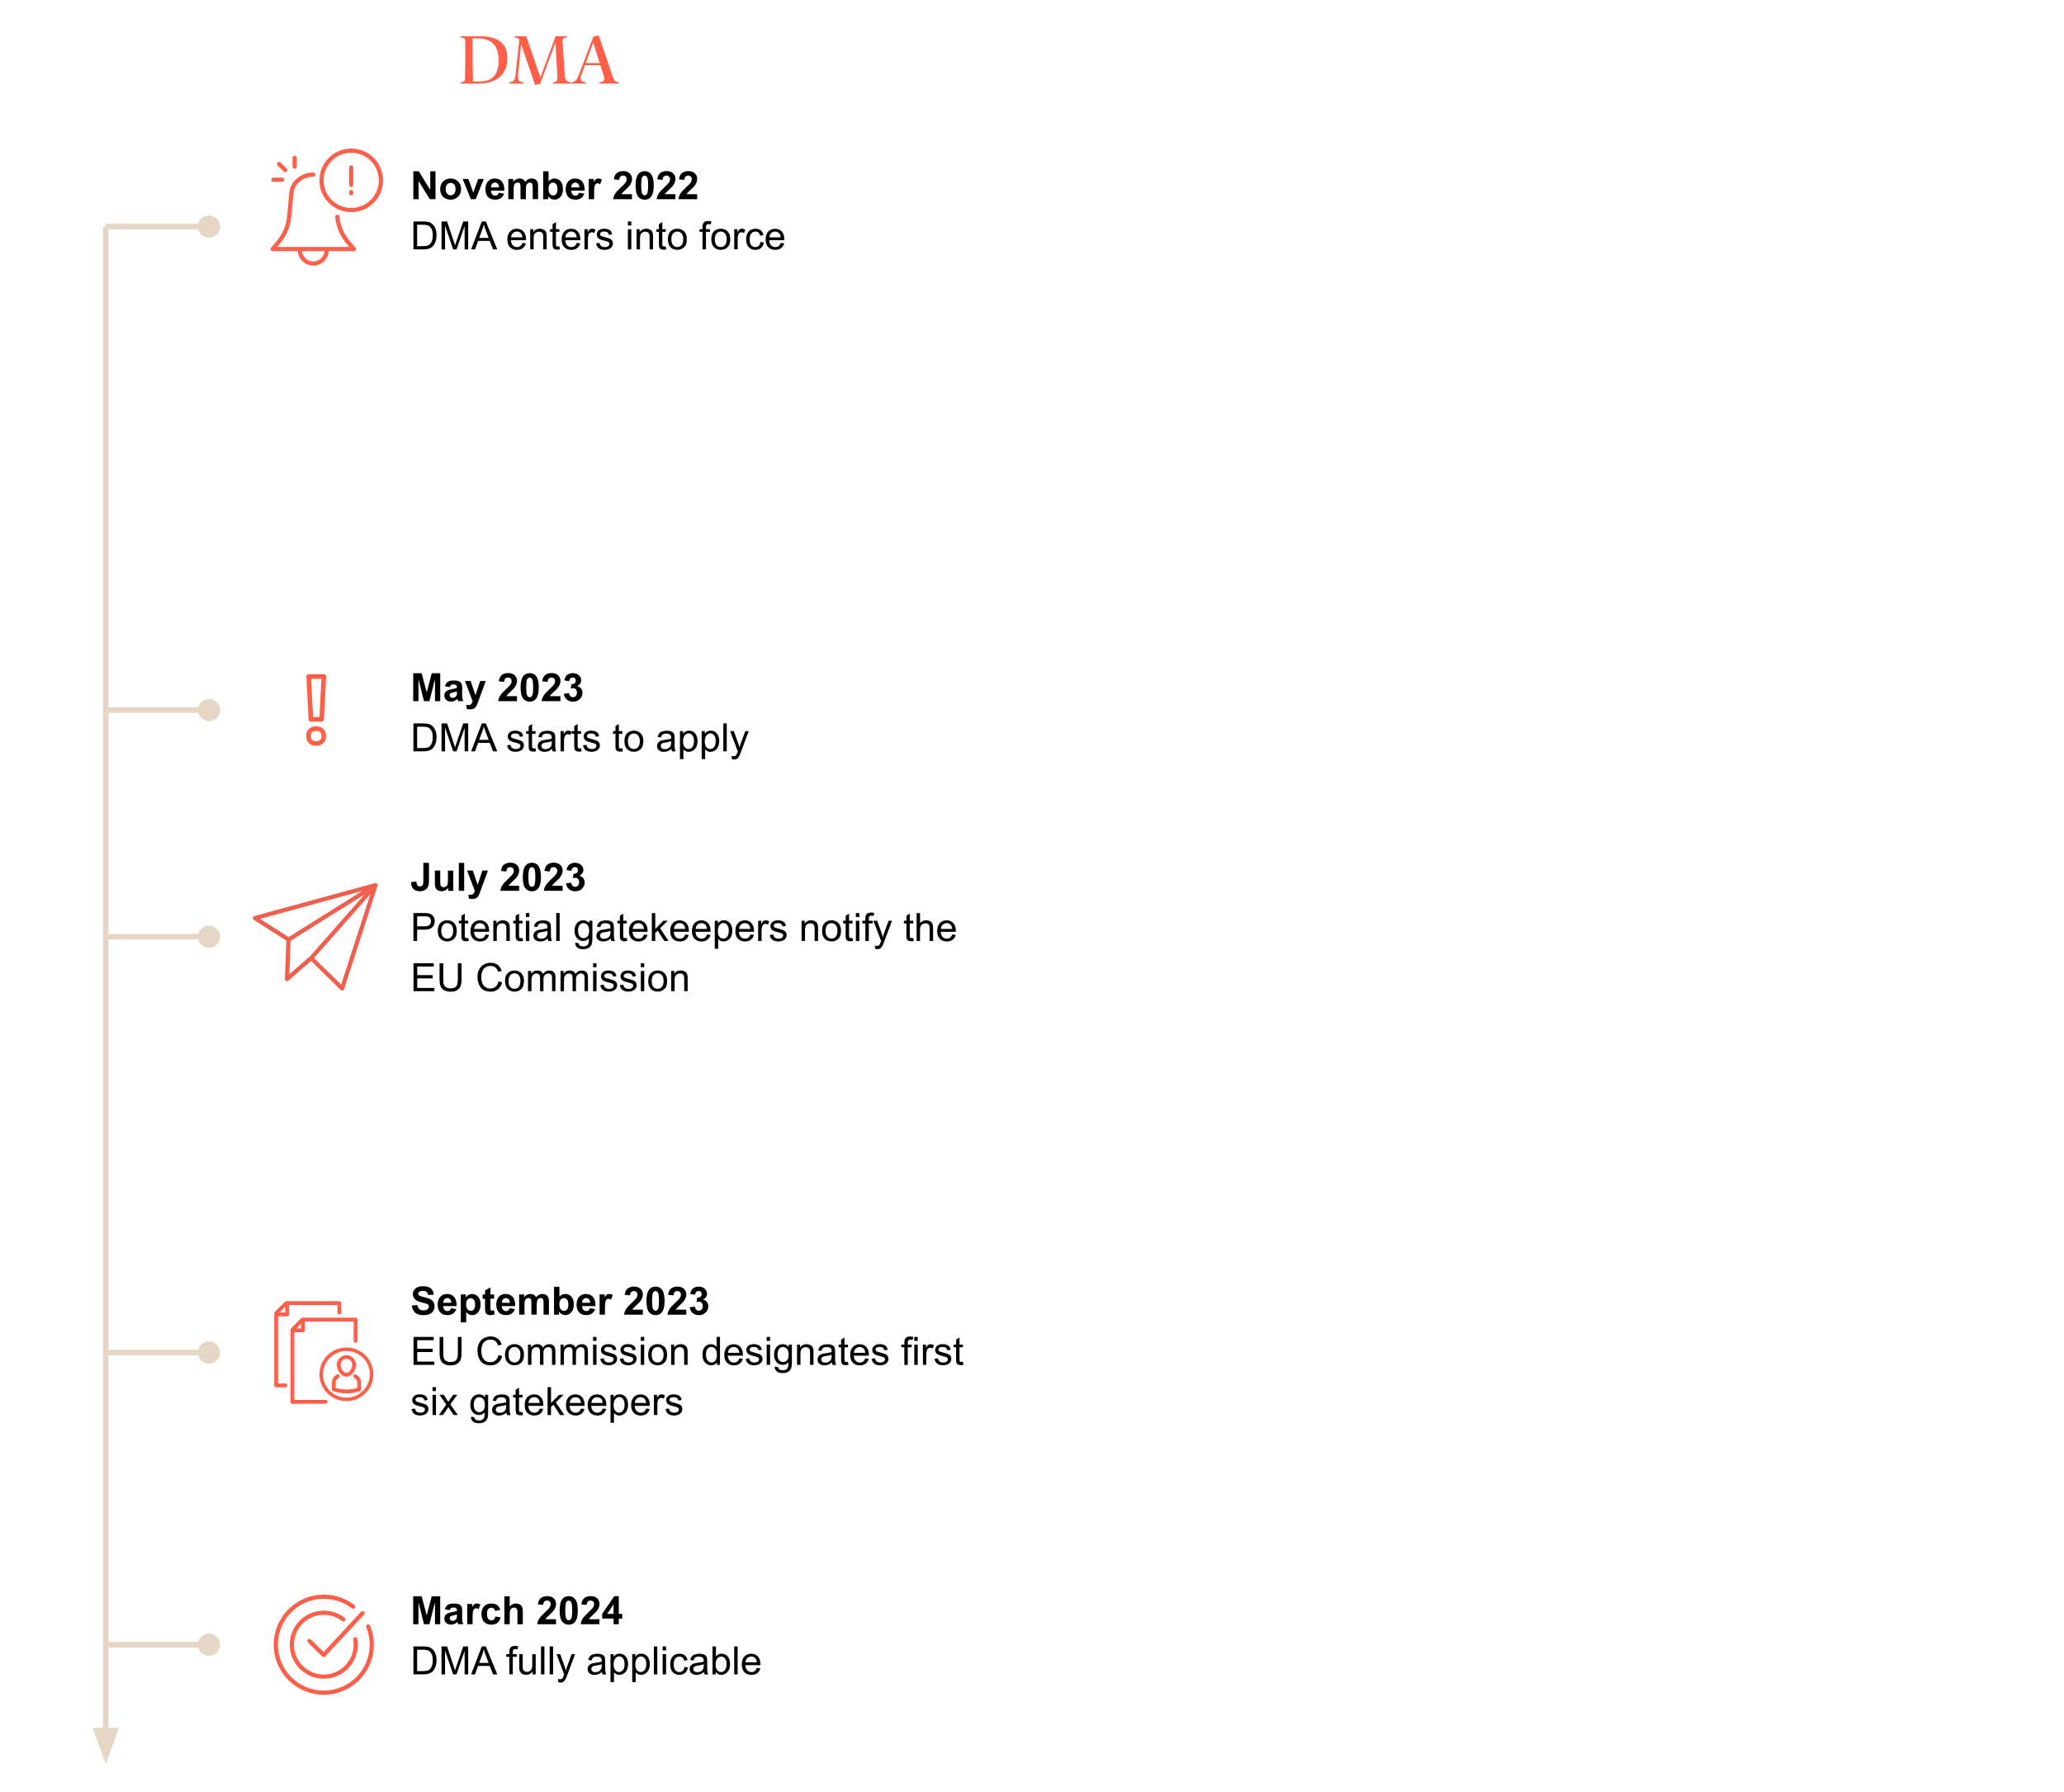 <svg id="uuid-ed2539f6-6ce0-48d6-8a99-23a1c1e766ca" xmlns="http://www.w3.org/2000/svg" viewBox="0 0 740 642.62"><defs><style>.uuid-559261dd-e747-477a-b525-0cf2fba12270,.uuid-f8866c66-0a69-4eed-84fd-870bc0d42807{fill:none}.uuid-676b8ccd-a7ff-4cd3-8082-49f571e9db15,.uuid-db4ca2a2-0b10-4b96-a62d-afae37e8591e,.uuid-f8866c66-0a69-4eed-84fd-870bc0d42807{stroke-width:0}.uuid-676b8ccd-a7ff-4cd3-8082-49f571e9db15{fill:#e6d6c5}.uuid-db4ca2a2-0b10-4b96-a62d-afae37e8591e{fill:#ff5f49}.uuid-559261dd-e747-477a-b525-0cf2fba12270{stroke:#e6d6c5;stroke-width:2px}</style><clipPath id="uuid-296c62da-e529-45e2-8594-08da8ce7adc3"><rect class="uuid-f8866c66-0a69-4eed-84fd-870bc0d42807" width="740" height="642.62"/></clipPath><clipPath id="uuid-d2f4b998-7108-4dd2-bac9-4a9423d01b8a"><rect class="uuid-f8866c66-0a69-4eed-84fd-870bc0d42807" width="740" height="642.62"/></clipPath><clipPath id="uuid-54342f89-76fe-4caf-9200-8d475db4ba3e"><rect class="uuid-f8866c66-0a69-4eed-84fd-870bc0d42807" width="740" height="642.62"/></clipPath><clipPath id="uuid-ee95e7dc-cf04-44bd-858f-db856c55f295"><rect class="uuid-f8866c66-0a69-4eed-84fd-870bc0d42807" width="740" height="642.62"/></clipPath><clipPath id="uuid-ff65f534-5a9c-4db6-b715-e5170dcfc2fb"><rect class="uuid-f8866c66-0a69-4eed-84fd-870bc0d42807" width="740" height="642.62"/></clipPath><clipPath id="uuid-bd91190a-a9b2-41bc-b47f-da28d9f71587"><rect class="uuid-f8866c66-0a69-4eed-84fd-870bc0d42807" width="740" height="642.62"/></clipPath><clipPath id="uuid-01eb5090-6ded-4837-b187-8806685b0661"><rect class="uuid-f8866c66-0a69-4eed-84fd-870bc0d42807" width="740" height="642.62"/></clipPath></defs><path class="uuid-db4ca2a2-0b10-4b96-a62d-afae37e8591e" d="M165.95 13.58l-.94-.24c0-.1.02-.22.07-.34h6.62c5.62 0 10.2 1.49 10.2 8.04 0 5.86-4.32 8.9-10.03 8.93h-6.74c-.05-.14-.05-.22-.05-.34l.62-.17c.77-.22.98-.55 1.01-1.25l.1-4.8v-8.62c0-.65-.17-1.03-.86-1.22zm3.62 15.63h2.57c4.25 0 6.65-2.35 6.65-7.66s-2.9-7.78-7.32-7.78h-2.02v9.65l.12 5.78zm24.18-1.5L199.2 13h4.13c.05.12.07.22.07.31l-.89.24c-.65.17-.96.53-.86 1.18l.89 12.72c.07 1.25.72 1.7 1.49 1.97l.72.24c.02.07 0 .22-.02.31h-6.53c-.02-.17-.02-.24 0-.31l1.1-.41c.55-.22.58-1.01.53-1.92l-.67-12.07-5.5 14.76-1.85.46-4.97-14.69-1.08 11.02c-.02.38-.05.7-.05.96 0 .86.22 1.25 1.1 1.54l.98.36c0 .14-.05.24-.07.31h-5.14c-.05-.12-.05-.22-.05-.34l1.08-.41c.79-.31 1.06-.98 1.2-2.28l1.34-12.29c.07-.6-.24-.94-.86-1.1l-.89-.24c0-.1.02-.19.07-.31h4.18l5.09 14.71zm21.5-4.32h-5.54l-1.25 3.46c-.22.58-.31 1.01-.31 1.34 0 .55.29.86.98 1.1l.98.36c0 .14-.05.24-.07.31h-5.21c-.05-.12-.05-.22-.05-.34l1.01-.38c.77-.29 1.15-.89 1.66-2.26l5.28-13.83 1.94-.46 4.97 14.74c.36 1.1.74 1.68 1.46 1.92l.91.29c.02.07 0 .22-.02.31h-7.13c-.02-.17-.02-.24 0-.31l1.1-.41c.5-.19.72-.5.72-.96 0-.26-.07-.58-.19-.96l-1.25-3.94zm-5.26-.77h5.02l-2.33-7.34-2.69 7.34z"/><path d="M148.19 71.44V61.42h1.97l4.1 6.69v-6.69h1.88v10.02h-2.03l-4.04-6.54v6.54h-1.88zm9.63-3.73c0-.64.16-1.26.47-1.85s.76-1.05 1.34-1.37 1.22-.47 1.93-.47c1.1 0 2 .36 2.7 1.07s1.05 1.61 1.05 2.7-.35 2.01-1.06 2.73-1.6 1.08-2.68 1.08c-.67 0-1.3-.15-1.9-.45s-1.06-.74-1.38-1.32-.47-1.29-.47-2.12zm1.97.1c0 .72.17 1.27.51 1.65s.76.57 1.26.57.92-.19 1.26-.57.51-.94.51-1.67-.17-1.26-.51-1.64-.76-.57-1.26-.57-.92.19-1.26.57-.51.93-.51 1.65zm9.02 3.63l-2.93-7.26h2.02l1.37 3.71.4 1.24c.1-.31.17-.52.2-.62.06-.21.13-.41.21-.62l1.38-3.71h1.98l-2.88 7.26h-1.73zm10-2.31l1.91.32c-.25.7-.63 1.24-1.17 1.6s-1.2.55-1.99.55c-1.26 0-2.2-.41-2.8-1.24-.48-.66-.72-1.49-.72-2.5 0-1.2.31-2.15.94-2.83s1.42-1.02 2.39-1.02c1.08 0 1.93.36 2.56 1.07s.92 1.81.9 3.28h-4.81c.01.57.17 1.01.46 1.33s.67.48 1.11.48c.3 0 .55-.08.76-.25s.36-.43.46-.79zm.11-1.94c-.01-.56-.16-.98-.43-1.27s-.61-.43-1-.43c-.42 0-.77.15-1.04.46s-.41.72-.4 1.24h2.87zm3.32-3.01h1.77v.99c.63-.77 1.39-1.16 2.26-1.16.46 0 .87.1 1.21.29s.62.48.84.87c.32-.39.66-.68 1.03-.87s.76-.29 1.18-.29c.53 0 .98.11 1.35.32s.65.53.83.95c.13.31.2.81.2 1.5v4.64h-1.92v-4.15c0-.72-.07-1.19-.2-1.39-.18-.27-.45-.41-.82-.41-.27 0-.52.08-.76.25s-.41.4-.51.72-.16.82-.16 1.5v3.49h-1.92v-3.98c0-.71-.03-1.16-.1-1.37s-.17-.36-.32-.46-.34-.15-.58-.15c-.3 0-.56.08-.8.24s-.41.39-.51.69-.15.8-.15 1.5v3.53h-1.92v-7.26zm12.51 7.26V61.42h1.92v3.61c.59-.67 1.29-1.01 2.11-1.01.88 0 1.62.32 2.19.96s.87 1.56.87 2.76-.29 2.19-.89 2.86-1.31 1-2.15 1c-.41 0-.82-.1-1.23-.31s-.75-.51-1.04-.92v1.07h-1.78zm1.91-3.79c0 .75.12 1.31.36 1.67.33.51.77.77 1.33.77.42 0 .79-.18 1.08-.54s.45-.93.45-1.71c0-.83-.15-1.43-.45-1.79s-.69-.55-1.16-.55-.84.18-1.15.54-.46.9-.46 1.63zm10.93 1.48l1.91.32c-.25.7-.63 1.24-1.17 1.6s-1.2.55-1.99.55c-1.26 0-2.2-.41-2.8-1.24-.48-.66-.72-1.49-.72-2.5 0-1.2.31-2.15.94-2.83s1.42-1.02 2.39-1.02c1.08 0 1.93.36 2.56 1.07s.92 1.81.9 3.28h-4.81c.01.57.17 1.01.46 1.33s.67.48 1.11.48c.3 0 .55-.08.76-.25s.36-.43.46-.79zm.11-1.94c-.01-.56-.16-.98-.43-1.27s-.61-.43-1-.43c-.42 0-.77.15-1.04.46s-.41.72-.4 1.24h2.87zm5.31 4.25h-1.92v-7.26h1.78v1.03c.31-.49.58-.81.82-.96s.52-.23.83-.23c.44 0 .86.12 1.26.36l-.59 1.67c-.32-.21-.62-.31-.9-.31s-.5.07-.68.22-.33.42-.44.8-.16 1.2-.16 2.43v2.24zm13.58-1.78v1.78h-6.73c.07-.67.29-1.31.66-1.92s1.08-1.4 2.16-2.4c.87-.81 1.4-1.35 1.59-1.64.26-.4.4-.79.4-1.18 0-.43-.12-.76-.35-.99s-.55-.35-.95-.35-.72.12-.96.36-.37.64-.41 1.2l-1.91-.19c.11-1.06.47-1.82 1.07-2.28s1.35-.69 2.26-.69c.99 0 1.77.27 2.33.8s.85 1.2.85 1.99c0 .45-.08.88-.24 1.29s-.42.83-.77 1.28c-.23.3-.65.72-1.26 1.28s-.99.93-1.15 1.11-.29.36-.39.53h3.81zm4.54-8.28c.97 0 1.73.35 2.28 1.04.65.82.98 2.18.98 4.08s-.33 3.26-.98 4.09c-.54.68-1.3 1.03-2.27 1.03s-1.76-.38-2.36-1.12-.9-2.09-.9-4.01.33-3.24.98-4.07c.54-.68 1.3-1.03 2.27-1.03zm0 1.59c-.23 0-.44.07-.62.22s-.32.41-.42.8c-.13.5-.2 1.33-.2 2.51s.06 1.98.18 2.42.27.73.45.88.39.22.62.22.44-.07.62-.22.32-.41.42-.8c.13-.49.2-1.33.2-2.5s-.06-1.98-.18-2.42-.27-.73-.45-.88-.39-.22-.62-.22zm11.03 6.69v1.78h-6.73c.07-.67.29-1.31.66-1.92s1.08-1.4 2.16-2.4c.87-.81 1.4-1.35 1.59-1.64.26-.4.4-.79.4-1.18 0-.43-.12-.76-.35-.99s-.55-.35-.95-.35-.72.12-.96.36-.37.64-.41 1.2l-1.91-.19c.11-1.06.47-1.82 1.07-2.28s1.35-.69 2.26-.69c.99 0 1.77.27 2.33.8s.85 1.2.85 1.99c0 .45-.08.88-.24 1.29s-.42.83-.77 1.28c-.23.3-.65.72-1.26 1.28s-.99.93-1.15 1.11-.29.36-.39.53h3.81zm7.79 0v1.78h-6.73c.07-.67.29-1.31.66-1.92s1.08-1.4 2.16-2.4c.87-.81 1.4-1.35 1.59-1.64.26-.4.4-.79.4-1.18 0-.43-.12-.76-.35-.99s-.55-.35-.95-.35-.72.12-.96.36-.37.64-.41 1.2l-1.91-.19c.11-1.06.47-1.82 1.07-2.28s1.35-.69 2.26-.69c.99 0 1.77.27 2.33.8s.85 1.2.85 1.99c0 .45-.08.88-.24 1.29s-.42.83-.77 1.28c-.23.3-.65.72-1.26 1.28s-.99.93-1.15 1.11-.29.36-.39.53h3.81zM148.23 89.44V79.42h3.45c.78 0 1.37.05 1.78.14.57.13 1.06.37 1.47.72.53.45.92 1.02 1.19 1.71s.39 1.49.39 2.38c0 .76-.09 1.44-.27 2.02s-.41 1.07-.68 1.46-.58.69-.91.91-.73.39-1.2.5-1 .17-1.61.17h-3.62zm1.33-1.18h2.14c.66 0 1.18-.06 1.56-.18s.68-.3.9-.52c.31-.31.56-.74.73-1.27s.26-1.17.26-1.93c0-1.05-.17-1.85-.52-2.42s-.76-.94-1.25-1.13c-.36-.14-.93-.21-1.72-.21h-2.11v7.66zm8.74 1.18V79.42h2l2.37 7.1c.22.66.38 1.16.48 1.48.11-.36.29-.9.53-1.61l2.4-6.97h1.78v10.02h-1.28v-8.39l-2.91 8.39h-1.2l-2.9-8.53v8.53h-1.28zm10.6 0l3.85-10.02h1.43l4.1 10.02h-1.51l-1.17-3.04h-4.19l-1.1 3.04h-1.41zm2.89-4.12h3.4l-1.05-2.78c-.32-.84-.56-1.54-.71-2.08-.13.64-.31 1.28-.54 1.91l-1.1 2.94zm15.49 1.78l1.27.16c-.2.74-.57 1.32-1.11 1.73s-1.23.62-2.08.62c-1.06 0-1.9-.33-2.53-.98s-.93-1.57-.93-2.75.31-2.17.94-2.84 1.44-1.01 2.45-1.01 1.76.33 2.38.99.92 1.59.92 2.79v.33h-5.41c.05.8.27 1.41.68 1.83s.91.64 1.52.64c.45 0 .84-.12 1.16-.36s.57-.62.76-1.13zm-4.04-1.99h4.05c-.05-.61-.21-1.07-.46-1.37-.39-.47-.9-.71-1.52-.71-.56 0-1.04.19-1.43.57s-.6.88-.64 1.52zm6.86 4.33v-7.26h1.11v1.03c.53-.8 1.3-1.2 2.31-1.2.44 0 .84.08 1.21.24s.64.36.82.62.31.56.38.91c.05.23.07.63.07 1.2v4.46h-1.23v-4.42c0-.5-.05-.88-.14-1.12s-.27-.45-.51-.59-.53-.22-.86-.22c-.52 0-.98.17-1.36.5s-.57.96-.57 1.89v3.96h-1.23zm10.47-1.1l.18 1.09c-.35.07-.66.11-.93.11-.45 0-.79-.07-1.04-.21s-.42-.33-.52-.56-.15-.71-.15-1.45v-4.18h-.9v-.96h.9v-1.8l1.22-.74v2.54h1.24v.96h-1.24v4.25c0 .35.02.58.06.68s.11.18.21.24.24.09.42.09c.14 0 .32-.02.54-.05zm6.18-1.24l1.27.16c-.2.74-.57 1.32-1.11 1.73s-1.23.62-2.08.62c-1.06 0-1.9-.33-2.53-.98s-.93-1.57-.93-2.75.31-2.17.94-2.84 1.44-1.01 2.45-1.01 1.76.33 2.38.99.92 1.59.92 2.79v.33h-5.41c.05.8.27 1.41.68 1.83s.91.64 1.52.64c.45 0 .84-.12 1.16-.36s.57-.62.76-1.13zm-4.04-1.99h4.05c-.05-.61-.21-1.07-.46-1.37-.39-.47-.9-.71-1.52-.71-.56 0-1.04.19-1.43.57s-.6.88-.64 1.52zm6.84 4.33v-7.26h1.11v1.1c.28-.52.54-.85.78-1.02s.5-.25.79-.25c.41 0 .84.13 1.26.4l-.42 1.14c-.3-.18-.6-.27-.9-.27-.27 0-.51.08-.72.24s-.37.39-.46.67c-.14.44-.21.92-.21 1.44v3.8h-1.23zm4.18-2.16l1.22-.19c.07.49.26.86.57 1.12s.75.39 1.31.39.98-.12 1.26-.35.41-.5.41-.81c0-.28-.12-.5-.36-.66-.17-.11-.59-.25-1.26-.42-.9-.23-1.53-.42-1.88-.59s-.61-.4-.79-.69-.27-.62-.27-.97c0-.32.07-.62.22-.9s.35-.5.6-.69c.19-.14.45-.26.78-.36s.68-.15 1.06-.15c.57 0 1.07.08 1.5.25s.75.39.95.67.35.66.42 1.12l-1.2.16c-.05-.37-.21-.67-.48-.88s-.63-.31-1.11-.31c-.56 0-.97.09-1.21.28s-.36.41-.36.66c0 .16.05.3.15.43.1.13.26.24.47.33.12.05.49.15 1.09.31.87.23 1.48.42 1.82.57s.61.36.81.65.29.63.29 1.05-.12.8-.36 1.16-.58.64-1.04.84-.96.3-1.53.3c-.94 0-1.66-.2-2.16-.59s-.81-.97-.95-1.74zm11.39-6.44v-1.42h1.23v1.42h-1.23zm0 8.61v-7.26h1.23v7.26h-1.23zm3.11-.01v-7.26h1.11v1.03c.53-.8 1.3-1.2 2.31-1.2.44 0 .84.08 1.21.24s.64.36.82.62.31.56.38.91c.05.23.07.63.07 1.2v4.46h-1.23v-4.42c0-.5-.05-.88-.14-1.12s-.27-.45-.51-.59-.53-.22-.86-.22c-.52 0-.98.17-1.36.5s-.57.96-.57 1.89v3.96h-1.23zm10.47-1.1l.18 1.09c-.35.07-.66.11-.93.11-.45 0-.79-.07-1.04-.21s-.42-.33-.52-.56-.15-.71-.15-1.45v-4.18h-.9v-.96h.9v-1.8l1.22-.74v2.54h1.24v.96h-1.24v4.25c0 .35.02.58.06.68s.11.18.21.24.24.09.42.09c.14 0 .32-.02.54-.05zm.74-2.53c0-1.34.37-2.34 1.12-2.99.62-.54 1.39-.81 2.28-.81 1 0 1.81.33 2.45.98s.95 1.56.95 2.71c0 .93-.14 1.67-.42 2.2s-.69.95-1.22 1.25-1.12.44-1.75.44c-1.02 0-1.84-.33-2.46-.98s-.94-1.59-.94-2.82zm1.26 0c0 .93.2 1.63.61 2.09s.92.69 1.53.69 1.12-.23 1.52-.7.61-1.17.61-2.13c0-.9-.2-1.58-.61-2.04s-.92-.69-1.52-.69-1.13.23-1.53.69-.61 1.16-.61 2.08zm11.17 3.63v-6.3h-1.09v-.96h1.09v-.77c0-.49.04-.85.13-1.09.12-.32.33-.58.63-.78s.72-.3 1.25-.3c.35 0 .73.04 1.15.12l-.18 1.07c-.26-.05-.5-.07-.72-.07-.37 0-.64.08-.79.24s-.23.46-.23.9v.67h1.42v.96h-1.42v6.3h-1.22zm3.14-3.63c0-1.34.37-2.34 1.12-2.99.62-.54 1.39-.81 2.28-.81 1 0 1.81.33 2.45.98s.95 1.56.95 2.71c0 .93-.14 1.67-.42 2.2s-.69.95-1.22 1.25-1.12.44-1.75.44c-1.02 0-1.84-.33-2.46-.98s-.94-1.59-.94-2.82zm1.26 0c0 .93.2 1.63.61 2.09s.92.69 1.53.69 1.12-.23 1.52-.7.61-1.17.61-2.13c0-.9-.2-1.58-.61-2.04s-.92-.69-1.52-.69-1.13.23-1.53.69-.61 1.16-.61 2.08zm6.97 3.63v-7.26h1.11v1.1c.28-.52.54-.85.78-1.02s.5-.25.79-.25c.41 0 .84.13 1.26.4l-.42 1.14c-.3-.18-.6-.27-.9-.27-.27 0-.51.08-.72.24s-.37.39-.46.67c-.14.44-.21.92-.21 1.44v3.8h-1.23zm9.41-2.66l1.21.16c-.13.83-.47 1.49-1.02 1.96s-1.21.71-2.01.71c-.99 0-1.79-.32-2.4-.97s-.91-1.58-.91-2.79c0-.78.13-1.47.39-2.06s.66-1.03 1.19-1.32 1.11-.44 1.73-.44c.79 0 1.43.2 1.93.6s.82.96.96 1.7l-1.2.18c-.11-.49-.32-.85-.6-1.1s-.64-.37-1.05-.37c-.62 0-1.12.22-1.51.67s-.58 1.15-.58 2.11.19 1.68.56 2.13.86.66 1.46.66c.48 0 .89-.15 1.21-.44s.53-.75.62-1.37zm7.23.32l1.27.16c-.2.74-.57 1.32-1.11 1.73s-1.23.62-2.08.62c-1.06 0-1.9-.33-2.53-.98s-.93-1.57-.93-2.75.31-2.17.94-2.84 1.44-1.01 2.45-1.01 1.76.33 2.38.99.92 1.59.92 2.79v.33h-5.41c.05.8.27 1.41.68 1.83s.91.64 1.52.64c.45 0 .84-.12 1.16-.36s.57-.62.76-1.13zm-4.04-1.99h4.05c-.05-.61-.21-1.07-.46-1.37-.39-.47-.9-.71-1.52-.71-.56 0-1.04.19-1.43.57s-.6.88-.64 1.52zm-127.7 166.33v-10.02h3.03l1.82 6.84 1.8-6.84h3.04v10.02h-1.88v-7.89l-1.99 7.89h-1.95l-1.98-7.89v7.89h-1.88zm13.11-5.04l-1.74-.31c.2-.7.53-1.22 1.01-1.56s1.19-.51 2.13-.51c.86 0 1.49.1 1.91.3s.71.46.89.77.26.89.26 1.72l-.02 2.24c0 .64.03 1.11.09 1.41s.18.63.35.97h-1.9c-.05-.13-.11-.32-.18-.57-.03-.11-.05-.19-.07-.23-.33.32-.68.56-1.05.72s-.77.24-1.2.24c-.75 0-1.34-.2-1.77-.61s-.65-.92-.65-1.54c0-.41.1-.78.29-1.1s.47-.57.82-.74.86-.32 1.53-.45c.9-.17 1.52-.33 1.87-.47v-.19c0-.37-.09-.63-.27-.79s-.53-.24-1.03-.24c-.34 0-.61.07-.8.2s-.35.37-.46.71zm2.57 1.56c-.25.08-.64.18-1.17.29s-.88.23-1.05.33c-.25.18-.38.4-.38.68s.1.5.3.7.46.29.77.29c.35 0 .68-.11.99-.34.23-.17.39-.39.46-.64.05-.16.08-.48.08-.94v-.38zm2.87-3.78h2.04l1.74 5.15 1.7-5.15h1.99l-2.56 6.99-.46 1.26c-.17.42-.33.75-.48.97s-.33.4-.53.54-.44.25-.73.32-.62.12-.98.12-.73-.04-1.09-.12l-.17-1.5c.3.06.57.09.81.09.45 0 .78-.13.99-.39s.38-.6.49-1l-2.76-7.28zm18.66 5.48v1.78h-6.73c.07-.67.29-1.31.66-1.92s1.08-1.4 2.16-2.4c.87-.81 1.4-1.35 1.59-1.64.26-.4.4-.79.4-1.18 0-.43-.12-.76-.35-.99s-.55-.35-.95-.35-.72.12-.96.36-.37.64-.41 1.2l-1.91-.19c.11-1.06.47-1.82 1.07-2.28s1.35-.69 2.26-.69c.99 0 1.77.27 2.33.8s.85 1.2.85 1.99c0 .45-.08.88-.24 1.29s-.42.83-.77 1.28c-.23.3-.65.72-1.26 1.28s-.99.93-1.15 1.11-.29.36-.39.53h3.81zm4.55-8.28c.97 0 1.73.35 2.28 1.04.65.82.98 2.18.98 4.08s-.33 3.26-.98 4.09c-.54.68-1.3 1.03-2.27 1.03s-1.76-.38-2.36-1.12-.9-2.09-.9-4.01.33-3.24.98-4.07c.54-.68 1.3-1.03 2.27-1.03zm0 1.59c-.23 0-.44.07-.62.22s-.32.41-.42.8c-.13.5-.2 1.33-.2 2.51s.06 1.98.18 2.42.27.73.45.88.39.22.62.22.44-.07.62-.22.32-.41.42-.8c.13-.49.2-1.33.2-2.5s-.06-1.98-.18-2.42-.27-.73-.45-.88-.39-.22-.62-.22zm11.03 6.69v1.78h-6.73c.07-.67.29-1.31.66-1.92s1.08-1.4 2.16-2.4c.87-.81 1.4-1.35 1.59-1.64.26-.4.4-.79.4-1.18 0-.43-.12-.76-.35-.99s-.55-.35-.95-.35-.72.12-.96.36-.37.64-.41 1.2l-1.91-.19c.11-1.06.47-1.82 1.07-2.28s1.35-.69 2.26-.69c.99 0 1.77.27 2.33.8s.85 1.2.85 1.99c0 .45-.08.88-.24 1.29s-.42.83-.77 1.28c-.23.3-.65.72-1.26 1.28s-.99.93-1.15 1.11-.29.36-.39.53h3.81zm1.23-.88l1.86-.23c.06.47.22.84.48 1.09s.57.38.94.38c.4 0 .73-.15 1-.45s.41-.71.41-1.22c0-.48-.13-.87-.39-1.15s-.58-.42-.95-.42c-.25 0-.54.05-.88.14l.21-1.57c.52.01.92-.1 1.19-.34s.41-.56.41-.95c0-.34-.1-.61-.3-.81s-.47-.3-.8-.3-.61.11-.84.34-.37.56-.42 1l-1.77-.3c.12-.61.31-1.09.56-1.45s.59-.65 1.04-.85.94-.31 1.49-.31c.94 0 1.7.3 2.27.9.47.49.7 1.05.7 1.67 0 .88-.48 1.58-1.44 2.11.57.12 1.03.4 1.38.83s.52.95.52 1.55c0 .88-.32 1.63-.96 2.25s-1.44.93-2.4.93c-.91 0-1.66-.26-2.26-.78s-.94-1.2-1.04-2.05zm-53.93 20.66v-10.02h3.45c.78 0 1.37.05 1.78.14.57.13 1.06.37 1.47.72.53.45.92 1.02 1.19 1.71s.39 1.49.39 2.38c0 .76-.09 1.44-.27 2.02s-.41 1.07-.68 1.46-.58.69-.91.91-.73.39-1.2.5-1 .17-1.61.17h-3.62zm1.33-1.18h2.14c.66 0 1.18-.06 1.56-.18s.68-.3.9-.52c.31-.31.56-.74.73-1.27s.26-1.17.26-1.93c0-1.05-.17-1.85-.52-2.42s-.76-.94-1.25-1.13c-.36-.14-.93-.21-1.72-.21h-2.11v7.66zm8.74 1.18v-10.02h2l2.37 7.1c.22.66.38 1.16.48 1.48.11-.36.29-.9.53-1.61l2.4-6.97h1.78v10.02h-1.28v-8.39l-2.91 8.39h-1.2l-2.9-8.53v8.53h-1.28zm10.6 0l3.85-10.02h1.43l4.1 10.02h-1.51l-1.17-3.04h-4.19l-1.1 3.04h-1.41zm2.89-4.12h3.4l-1.05-2.78c-.32-.84-.56-1.54-.71-2.08-.13.64-.31 1.28-.54 1.91l-1.1 2.94zm10.03 1.96l1.22-.19c.07.49.26.86.57 1.12s.75.39 1.31.39.98-.12 1.26-.35.41-.5.41-.81c0-.28-.12-.5-.36-.66-.17-.11-.59-.25-1.26-.42-.9-.23-1.53-.42-1.88-.59s-.61-.4-.79-.69-.27-.62-.27-.97c0-.32.07-.62.22-.9s.35-.5.6-.69c.19-.14.45-.26.78-.36s.68-.15 1.06-.15c.57 0 1.07.08 1.5.25s.75.39.95.67.35.66.42 1.12l-1.2.16c-.05-.37-.21-.67-.48-.88s-.63-.31-1.11-.31c-.56 0-.97.09-1.21.28s-.36.41-.36.66c0 .16.05.3.15.43.1.13.26.24.47.33.12.05.49.15 1.09.31.87.23 1.48.42 1.82.57s.61.36.81.65.29.63.29 1.05-.12.8-.36 1.16-.58.64-1.04.84-.96.3-1.53.3c-.94 0-1.66-.2-2.16-.59s-.81-.97-.95-1.74zm10.18 1.06l.18 1.09c-.35.07-.66.11-.93.11-.45 0-.79-.07-1.04-.21s-.42-.33-.52-.56-.15-.71-.15-1.45v-4.18h-.9v-.96h.9v-1.8l1.22-.74v2.54H192v.96h-1.24v4.25c0 .35.02.58.06.68s.11.18.21.24.24.09.42.09c.14 0 .32-.02.54-.05zm5.94.21c-.46.39-.89.66-1.32.82s-.87.24-1.36.24c-.8 0-1.41-.19-1.84-.58s-.64-.89-.64-1.49c0-.36.08-.68.24-.97s.37-.53.64-.71.56-.31.89-.4c.24-.06.61-.13 1.09-.18.99-.12 1.73-.26 2.19-.42v-.32c0-.5-.12-.85-.35-1.06-.31-.28-.78-.42-1.4-.42-.58 0-1.01.1-1.28.3s-.48.56-.61 1.08l-1.2-.16c.11-.52.29-.93.54-1.25s.61-.56 1.09-.73 1.02-.26 1.65-.26 1.12.07 1.51.22.67.33.85.55.31.5.38.84c.04.21.06.59.06 1.13v1.64c0 1.14.03 1.87.08 2.17s.16.59.31.87h-1.29c-.13-.26-.21-.55-.25-.9zm-.1-2.75c-.45.18-1.12.34-2.01.46-.51.07-.86.15-1.07.25s-.37.22-.49.4-.17.37-.17.58c0 .33.12.6.37.82s.61.33 1.09.33.9-.1 1.26-.31.64-.49.81-.85c.13-.28.2-.69.2-1.23v-.45zm3.14 3.64v-7.26h1.11v1.1c.28-.52.54-.85.78-1.02s.5-.25.79-.25c.41 0 .84.13 1.26.4l-.42 1.14c-.3-.18-.6-.27-.9-.27-.27 0-.51.08-.72.24s-.37.39-.46.67c-.14.44-.21.92-.21 1.44v3.8h-1.23zm7.36-1.1l.18 1.09c-.35.07-.66.11-.93.11-.45 0-.79-.07-1.04-.21s-.42-.33-.52-.56-.15-.71-.15-1.45v-4.18h-.9v-.96h.9v-1.8l1.22-.74v2.54h1.24v.96h-1.24v4.25c0 .35.02.58.06.68s.11.18.21.24.24.09.42.09c.14 0 .32-.02.54-.05zm.71-1.06l1.22-.19c.07.49.26.86.57 1.12s.75.39 1.31.39.98-.12 1.26-.35.41-.5.41-.81c0-.28-.12-.5-.36-.66-.17-.11-.59-.25-1.26-.42-.9-.23-1.53-.42-1.88-.59s-.61-.4-.79-.69-.27-.62-.27-.97c0-.32.07-.62.22-.9s.35-.5.6-.69c.19-.14.45-.26.78-.36s.68-.15 1.06-.15c.57 0 1.07.08 1.5.25s.75.39.95.67.35.66.42 1.12l-1.2.16c-.05-.37-.21-.67-.48-.88s-.63-.31-1.11-.31c-.56 0-.97.09-1.21.28s-.36.41-.36.66c0 .16.05.3.15.43.1.13.26.24.47.33.12.05.49.15 1.09.31.87.23 1.48.42 1.82.57s.61.36.81.65.29.63.29 1.05-.12.8-.36 1.16-.58.64-1.04.84-.96.3-1.53.3c-.94 0-1.66-.2-2.16-.59s-.81-.97-.95-1.74zm14.07 1.06l.18 1.09c-.35.07-.66.11-.93.11-.45 0-.79-.07-1.04-.21s-.42-.33-.52-.56-.15-.71-.15-1.45v-4.18h-.9v-.96h.9v-1.8l1.22-.74v2.54h1.24v.96h-1.24v4.25c0 .35.02.58.06.68s.11.18.21.24.24.09.42.09c.14 0 .32-.02.54-.05zm.74-2.53c0-1.34.37-2.34 1.12-2.99.62-.54 1.39-.81 2.28-.81 1 0 1.81.33 2.45.98s.95 1.56.95 2.71c0 .93-.14 1.67-.42 2.2s-.69.95-1.22 1.25-1.12.44-1.75.44c-1.02 0-1.84-.33-2.46-.98s-.94-1.59-.94-2.82zm1.26 0c0 .93.2 1.63.61 2.09s.92.69 1.53.69 1.12-.23 1.52-.7.61-1.17.61-2.13c0-.9-.2-1.58-.61-2.04s-.92-.69-1.52-.69-1.13.23-1.53.69-.61 1.16-.61 2.08zm15.61 2.74c-.46.39-.89.66-1.32.82s-.87.24-1.36.24c-.8 0-1.41-.19-1.84-.58s-.64-.89-.64-1.49c0-.36.08-.68.24-.97s.37-.53.64-.71.56-.31.89-.4c.24-.06.61-.13 1.09-.18.99-.12 1.73-.26 2.19-.42v-.32c0-.5-.12-.85-.35-1.06-.31-.28-.78-.42-1.4-.42-.58 0-1.01.1-1.28.3s-.48.56-.61 1.08l-1.2-.16c.11-.52.29-.93.54-1.25s.61-.56 1.09-.73 1.02-.26 1.65-.26 1.12.07 1.51.22.67.33.85.55.31.5.38.84c.04.21.06.59.06 1.13v1.64c0 1.14.03 1.87.08 2.17s.16.59.31.87h-1.29c-.13-.26-.21-.55-.25-.9zm-.1-2.75c-.45.18-1.12.34-2.01.46-.51.07-.86.15-1.07.25s-.37.22-.49.4-.17.37-.17.58c0 .33.12.6.37.82s.61.33 1.09.33.9-.1 1.26-.31.64-.49.81-.85c.13-.28.2-.69.2-1.23v-.45zm3.15 6.42v-10.04h1.12v.94c.26-.37.56-.65.9-.83s.74-.28 1.21-.28c.62 0 1.17.16 1.64.48s.83.77 1.07 1.35.36 1.22.36 1.91c0 .74-.13 1.41-.4 2.01s-.65 1.05-1.16 1.37-1.04.48-1.6.48c-.41 0-.78-.09-1.1-.26s-.59-.39-.8-.66v3.53h-1.23zm1.11-6.37c0 .93.19 1.62.57 2.07s.84.67 1.37.67 1.02-.23 1.4-.69.58-1.18.58-2.15-.19-1.62-.57-2.08-.83-.69-1.36-.69-.99.25-1.39.73-.6 1.2-.6 2.14zm6.68 6.37v-10.04h1.12v.94c.26-.37.56-.65.9-.83s.74-.28 1.21-.28c.62 0 1.17.16 1.64.48s.83.77 1.07 1.35.36 1.22.36 1.91c0 .74-.13 1.41-.4 2.01s-.65 1.05-1.16 1.37-1.04.48-1.6.48c-.41 0-.78-.09-1.1-.26s-.59-.39-.8-.66v3.53h-1.23zm1.11-6.37c0 .93.19 1.62.57 2.07s.84.67 1.37.67 1.02-.23 1.4-.69.58-1.18.58-2.15-.19-1.62-.57-2.08-.83-.69-1.36-.69-.99.25-1.39.73-.6 1.2-.6 2.14zm6.65 3.59v-10.02h1.23v10.02h-1.23zm3.08 2.8l-.14-1.16c.27.07.5.11.7.11.27 0 .49-.05.66-.14s.3-.22.4-.38c.08-.12.2-.43.38-.92.02-.07.06-.17.11-.3l-2.75-7.27h1.33l1.51 4.2c.2.53.37 1.09.53 1.68.14-.56.31-1.12.51-1.65l1.55-4.23h1.23l-2.76 7.38c-.3.8-.53 1.35-.69 1.65-.22.41-.47.7-.75.89s-.62.28-1.01.28c-.24 0-.5-.05-.79-.15zm-110.63 37.18h2.02v6.34c0 .83-.07 1.47-.22 1.91-.2.58-.55 1.05-1.07 1.4s-1.19.53-2.04.53c-.99 0-1.75-.28-2.28-.83s-.8-1.37-.81-2.44l1.91-.22c.02.57.11.98.25 1.22.22.36.55.54 1 .54s.77-.13.96-.39.28-.79.28-1.6v-6.47zm8.94 10.02v-1.09c-.26.39-.61.69-1.04.92s-.89.33-1.36.33-.93-.11-1.31-.32-.67-.52-.84-.9-.26-.92-.26-1.61v-4.59h1.92v3.34c0 1.02.04 1.65.11 1.88s.2.41.39.55.42.2.71.2c.33 0 .62-.09.88-.27s.44-.4.53-.67.14-.92.14-1.96v-3.06h1.92v7.26h-1.78zm3.77 0v-10.02h1.92v10.02h-1.92zm2.98-7.26h2.04l1.74 5.15 1.7-5.15h1.99l-2.56 6.99-.46 1.26c-.17.42-.33.75-.48.97-.15.22-.33.4-.53.54s-.44.25-.73.33-.62.12-.98.12-.73-.04-1.09-.12l-.17-1.5c.3.06.57.09.81.09.45 0 .78-.13.99-.39s.38-.6.49-1l-2.76-7.28zm18.66 5.48v1.78h-6.73c.07-.67.29-1.31.66-1.92s1.08-1.4 2.16-2.4c.87-.81 1.4-1.35 1.59-1.64.26-.4.4-.79.4-1.18 0-.43-.12-.76-.35-.99s-.55-.35-.95-.35-.72.12-.96.36-.37.64-.41 1.2l-1.91-.19c.11-1.06.47-1.82 1.07-2.28s1.35-.69 2.26-.69c.99 0 1.77.27 2.33.8s.85 1.2.85 1.99c0 .45-.08.88-.24 1.29s-.42.83-.77 1.28c-.23.3-.65.72-1.26 1.28s-.99.93-1.15 1.11-.29.36-.39.53h3.81zm4.55-8.28c.97 0 1.73.35 2.28 1.04.65.82.98 2.18.98 4.08s-.33 3.26-.98 4.09c-.54.68-1.3 1.03-2.27 1.03s-1.76-.38-2.36-1.12-.9-2.09-.9-4.01.33-3.24.98-4.07c.54-.68 1.3-1.03 2.27-1.03zm0 1.59c-.23 0-.44.07-.62.22s-.32.41-.42.8c-.13.5-.2 1.33-.2 2.51s.06 1.98.18 2.42.27.73.45.88.39.22.62.22.44-.07.62-.22.32-.41.42-.8c.13-.49.2-1.33.2-2.5s-.06-1.98-.18-2.42-.27-.73-.45-.88-.39-.22-.62-.22zm11.03 6.69v1.78h-6.73c.07-.67.29-1.31.66-1.92s1.08-1.4 2.16-2.4c.87-.81 1.4-1.35 1.59-1.64.26-.4.4-.79.4-1.18 0-.43-.12-.76-.35-.99s-.55-.35-.95-.35-.72.12-.96.36-.37.64-.41 1.2l-1.91-.19c.11-1.06.47-1.82 1.07-2.28s1.35-.69 2.26-.69c.99 0 1.77.27 2.33.8s.85 1.2.85 1.99c0 .45-.08.88-.24 1.29s-.42.83-.77 1.28c-.23.3-.65.72-1.26 1.28s-.99.93-1.15 1.11-.29.36-.39.53h3.81zm1.23-.88l1.86-.23c.06.47.22.84.48 1.09s.57.38.94.38c.4 0 .73-.15 1-.45s.41-.71.41-1.22c0-.48-.13-.87-.39-1.15s-.58-.42-.95-.42c-.25 0-.54.05-.88.14l.21-1.57c.52.01.92-.1 1.19-.34s.41-.56.41-.95c0-.34-.1-.61-.3-.81s-.47-.3-.8-.3-.61.11-.84.34-.37.56-.42 1l-1.77-.3c.12-.61.31-1.09.56-1.45s.59-.65 1.04-.85.94-.31 1.49-.31c.94 0 1.7.3 2.27.9.47.49.7 1.05.7 1.67 0 .88-.48 1.58-1.44 2.11.57.12 1.03.4 1.38.83s.52.95.52 1.55c0 .88-.32 1.63-.96 2.25s-1.44.93-2.4.93c-.91 0-1.66-.26-2.26-.78s-.94-1.2-1.04-2.05zm-54.71 20.66v-10.02h3.78c.67 0 1.17.03 1.52.1.49.08.9.24 1.24.47.33.23.6.55.8.97s.3.87.3 1.37c0 .85-.27 1.57-.81 2.16-.54.59-1.52.88-2.94.88h-2.57v4.07h-1.33zm1.33-5.26h2.59c.86 0 1.47-.16 1.83-.48s.54-.77.54-1.35c0-.42-.11-.78-.32-1.08-.21-.3-.49-.5-.84-.59-.22-.06-.64-.09-1.24-.09h-2.56v3.58zm7.39 1.63c0-1.34.37-2.34 1.12-2.99.62-.54 1.39-.81 2.28-.81 1 0 1.81.33 2.45.98.63.65.95 1.56.95 2.71 0 .93-.14 1.67-.42 2.21-.28.54-.69.95-1.22 1.25s-1.12.44-1.75.44c-1.02 0-1.84-.33-2.46-.98s-.94-1.59-.94-2.82zm1.26 0c0 .93.2 1.63.61 2.09.41.46.92.69 1.53.69s1.12-.23 1.52-.7.61-1.17.61-2.13c0-.9-.2-1.58-.61-2.04-.41-.46-.92-.69-1.52-.69s-1.13.23-1.53.69-.61 1.16-.61 2.08zm9.67 2.53l.18 1.09c-.35.07-.66.11-.93.11-.45 0-.79-.07-1.04-.21s-.42-.33-.52-.56c-.1-.23-.15-.71-.15-1.45v-4.18h-.9v-.96h.9v-1.8l1.22-.74v2.54h1.24v.96h-1.24v4.25c0 .35.02.58.06.68s.11.18.21.24.24.09.42.09c.14 0 .32-.02.54-.05zm6.17-1.24l1.27.16c-.2.74-.57 1.32-1.11 1.73s-1.23.62-2.08.62c-1.06 0-1.9-.33-2.53-.98-.62-.65-.93-1.57-.93-2.75s.31-2.17.94-2.84 1.44-1.01 2.45-1.01 1.76.33 2.38.99.92 1.59.92 2.79v.33h-5.41c.05.8.27 1.41.68 1.83s.91.64 1.52.64c.45 0 .84-.12 1.16-.36s.57-.62.76-1.13zm-4.04-1.99h4.05c-.05-.61-.21-1.07-.46-1.37-.39-.47-.9-.71-1.52-.71-.56 0-1.04.19-1.43.57s-.6.88-.64 1.52zm6.86 4.33v-7.26h1.11v1.03c.53-.8 1.3-1.2 2.31-1.2.44 0 .84.08 1.21.24.37.16.64.36.82.62s.31.56.38.91c.05.23.07.63.07 1.2v4.46h-1.23v-4.42c0-.5-.05-.88-.14-1.12-.1-.25-.27-.45-.51-.59-.24-.15-.53-.22-.86-.22-.52 0-.98.17-1.36.5s-.57.96-.57 1.89v3.96h-1.23zm10.47-1.1l.18 1.09c-.35.07-.66.11-.93.11-.45 0-.79-.07-1.04-.21s-.42-.33-.52-.56c-.1-.23-.15-.71-.15-1.45v-4.18h-.9v-.96h.9v-1.8l1.22-.74v2.54h1.24v.96h-1.24v4.25c0 .35.02.58.06.68s.11.18.21.24.24.09.42.09c.14 0 .32-.02.54-.05zm1.21-7.5v-1.42h1.23v1.42h-1.23zm0 8.61v-7.26h1.23v7.26h-1.23zm7.84-.9c-.46.39-.89.66-1.32.82s-.87.24-1.36.24c-.8 0-1.41-.2-1.84-.58-.43-.39-.64-.89-.64-1.49 0-.36.08-.68.24-.97.16-.29.37-.53.64-.71s.56-.31.89-.4c.24-.06.61-.12 1.09-.18.99-.12 1.73-.26 2.19-.42v-.32c0-.5-.12-.85-.35-1.06-.31-.28-.78-.42-1.4-.42-.58 0-1.01.1-1.28.3-.28.2-.48.56-.61 1.08l-1.2-.16c.11-.51.29-.93.54-1.25.25-.32.61-.56 1.09-.73.47-.17 1.02-.26 1.65-.26s1.12.07 1.51.22.67.33.85.55c.18.22.31.5.38.84.04.21.06.59.06 1.13v1.64c0 1.14.03 1.87.08 2.17.05.3.16.59.31.87h-1.29c-.13-.25-.21-.55-.25-.9zm-.1-2.75c-.45.18-1.12.34-2.01.46-.51.07-.86.16-1.07.25s-.37.22-.49.4c-.11.18-.17.37-.17.58 0 .33.12.6.37.82s.61.33 1.09.33.9-.1 1.26-.31c.37-.21.64-.49.81-.85.13-.28.2-.69.2-1.23v-.45zm3.13 3.64v-10.02h1.23v10.02h-1.23zm6.8.6l1.2.18c.05.37.19.64.42.81.31.23.72.34 1.25.34.57 0 1.01-.11 1.32-.34s.52-.55.63-.96c.06-.25.09-.78.09-1.58-.54.63-1.21.95-2.01.95-1 0-1.77-.36-2.32-1.08s-.82-1.58-.82-2.59c0-.69.13-1.33.38-1.92.25-.59.61-1.04 1.09-1.36s1.04-.48 1.68-.48c.86 0 1.56.35 2.12 1.04v-.88h1.13v6.28c0 1.13-.12 1.93-.35 2.4-.23.47-.59.84-1.09 1.12s-1.11.41-1.84.41c-.87 0-1.57-.19-2.1-.58-.53-.39-.79-.98-.77-1.76zm1.02-4.36c0 .95.19 1.65.57 2.08s.85.66 1.42.66 1.04-.22 1.42-.65c.38-.43.57-1.12.57-2.05s-.2-1.56-.59-2.01-.87-.68-1.43-.68-1.01.22-1.39.67c-.38.44-.57 1.1-.57 1.98zm11.73 2.87c-.46.39-.89.66-1.32.82s-.87.24-1.36.24c-.8 0-1.41-.2-1.84-.58-.43-.39-.64-.89-.64-1.49 0-.36.08-.68.24-.97.16-.29.37-.53.64-.71s.56-.31.89-.4c.24-.06.61-.12 1.09-.18.99-.12 1.73-.26 2.19-.42v-.32c0-.5-.12-.85-.35-1.06-.31-.28-.78-.42-1.4-.42-.58 0-1.01.1-1.28.3-.28.2-.48.56-.61 1.08l-1.2-.16c.11-.51.29-.93.54-1.25.25-.32.61-.56 1.09-.73.47-.17 1.02-.26 1.65-.26s1.12.07 1.51.22.67.33.85.55c.18.22.31.5.38.84.04.21.06.59.06 1.13v1.64c0 1.14.03 1.87.08 2.17.05.3.16.59.31.87h-1.29c-.13-.25-.21-.55-.25-.9zm-.1-2.75c-.45.18-1.12.34-2.01.46-.51.07-.86.16-1.07.25s-.37.22-.49.4c-.11.18-.17.37-.17.58 0 .33.12.6.37.82s.61.33 1.09.33.9-.1 1.26-.31c.37-.21.64-.49.81-.85.13-.28.2-.69.2-1.23v-.45zm5.83 2.54l.18 1.09c-.35.07-.66.11-.93.11-.45 0-.79-.07-1.04-.21s-.42-.33-.52-.56c-.1-.23-.15-.71-.15-1.45v-4.18h-.9v-.96h.9v-1.8l1.22-.74v2.54h1.24v.96h-1.24v4.25c0 .35.02.58.06.68s.11.18.21.24.24.09.42.09c.14 0 .32-.02.54-.05zm6.17-1.24l1.27.16c-.2.74-.57 1.32-1.11 1.73s-1.23.62-2.08.62c-1.06 0-1.9-.33-2.53-.98-.62-.65-.93-1.57-.93-2.75s.31-2.17.94-2.84 1.44-1.01 2.45-1.01 1.76.33 2.38.99.92 1.59.92 2.79v.33h-5.41c.05.8.27 1.41.68 1.83s.91.64 1.52.64c.45 0 .84-.12 1.16-.36s.57-.62.76-1.13zm-4.04-1.99h4.05c-.05-.61-.21-1.07-.46-1.37-.39-.47-.9-.71-1.52-.71-.56 0-1.04.19-1.43.57s-.6.88-.64 1.52zm6.87 4.33v-10.02h1.23v5.71l2.91-2.95h1.59l-2.78 2.69 3.06 4.57h-1.52l-2.4-3.71-.87.83v2.88h-1.23zm11.96-2.34l1.27.16c-.2.74-.57 1.32-1.11 1.73s-1.23.62-2.08.62c-1.06 0-1.9-.33-2.53-.98-.62-.65-.93-1.57-.93-2.75s.31-2.17.94-2.84 1.44-1.01 2.45-1.01 1.76.33 2.38.99.92 1.59.92 2.79v.33h-5.41c.05.8.27 1.41.68 1.83s.91.64 1.52.64c.45 0 .84-.12 1.16-.36s.57-.62.76-1.13zm-4.04-1.99h4.05c-.05-.61-.21-1.07-.46-1.37-.39-.47-.9-.71-1.52-.71-.56 0-1.04.19-1.43.57s-.6.88-.64 1.52zm11.83 1.99l1.27.16c-.2.74-.57 1.32-1.11 1.73s-1.23.62-2.08.62c-1.06 0-1.9-.33-2.53-.98-.62-.65-.93-1.57-.93-2.75s.31-2.17.94-2.84 1.44-1.01 2.45-1.01 1.76.33 2.38.99.92 1.59.92 2.79v.33h-5.41c.05.8.27 1.41.68 1.83s.91.64 1.52.64c.45 0 .84-.12 1.16-.36s.57-.62.76-1.13zm-4.04-1.99h4.05c-.05-.61-.21-1.07-.46-1.37-.39-.47-.9-.71-1.52-.71-.56 0-1.04.19-1.43.57s-.6.88-.64 1.52zm6.85 7.11v-10.04h1.12v.94c.26-.37.56-.65.9-.83.33-.19.74-.28 1.21-.28.62 0 1.17.16 1.64.48s.83.77 1.07 1.35c.24.58.36 1.22.36 1.91 0 .74-.13 1.41-.4 2.01-.27.59-.65 1.05-1.16 1.37-.51.32-1.04.47-1.6.47-.41 0-.78-.09-1.1-.26s-.59-.39-.8-.66v3.53h-1.23zm1.11-6.37c0 .93.19 1.62.57 2.07s.84.67 1.37.67 1.02-.23 1.4-.69c.39-.46.58-1.18.58-2.15s-.19-1.62-.57-2.08-.83-.69-1.36-.69-.99.25-1.39.74c-.4.49-.6 1.2-.6 2.14zm11.65 1.25l1.27.16c-.2.74-.57 1.32-1.11 1.73s-1.23.62-2.08.62c-1.06 0-1.9-.33-2.53-.98-.62-.65-.93-1.57-.93-2.75s.31-2.17.94-2.84 1.44-1.01 2.45-1.01 1.76.33 2.38.99.92 1.59.92 2.79v.33h-5.41c.05.8.27 1.41.68 1.83s.91.64 1.52.64c.45 0 .84-.12 1.16-.36s.57-.62.76-1.13zm-4.04-1.99h4.05c-.05-.61-.21-1.07-.46-1.37-.39-.47-.9-.71-1.52-.71-.56 0-1.04.19-1.43.57s-.6.88-.64 1.52zm6.84 4.33v-7.26h1.11v1.1c.28-.51.54-.85.78-1.02s.5-.25.79-.25c.41 0 .84.13 1.26.4l-.42 1.14c-.3-.18-.6-.27-.9-.27-.27 0-.51.08-.72.24-.21.16-.37.39-.46.67-.14.44-.21.92-.21 1.44v3.8h-1.23zm4.19-2.16l1.22-.19c.07.49.26.86.57 1.12s.75.39 1.31.39.98-.12 1.26-.35c.27-.23.41-.5.41-.81 0-.28-.12-.5-.36-.66-.17-.11-.59-.25-1.26-.42-.9-.23-1.53-.42-1.88-.59-.35-.17-.61-.4-.79-.69-.18-.29-.27-.62-.27-.97 0-.32.07-.62.22-.9s.35-.5.6-.69c.19-.14.45-.26.78-.36.33-.1.68-.15 1.06-.15.57 0 1.07.08 1.5.25s.75.39.95.67c.21.28.35.66.42 1.12l-1.2.16c-.05-.37-.21-.67-.48-.88s-.63-.31-1.11-.31c-.56 0-.97.09-1.21.28s-.36.41-.36.66c0 .16.05.3.15.43.1.13.26.24.47.33.12.05.49.15 1.09.31.87.23 1.48.42 1.82.57.34.15.61.36.81.65s.29.63.29 1.05-.12.8-.36 1.16c-.24.36-.58.64-1.04.84-.45.2-.96.3-1.53.3-.94 0-1.66-.2-2.16-.59s-.81-.97-.95-1.74zm11.38 2.16v-7.26h1.11v1.03c.53-.8 1.3-1.2 2.31-1.2.44 0 .84.08 1.21.24.37.16.64.36.82.62s.31.56.38.91c.05.23.07.63.07 1.2v4.46h-1.23v-4.42c0-.5-.05-.88-.14-1.12-.1-.25-.27-.45-.51-.59-.24-.15-.53-.22-.86-.22-.52 0-.98.17-1.36.5s-.57.96-.57 1.89v3.96h-1.23zm7.33-3.63c0-1.34.37-2.34 1.12-2.99.62-.54 1.39-.81 2.28-.81 1 0 1.81.33 2.45.98.63.65.95 1.56.95 2.71 0 .93-.14 1.67-.42 2.21-.28.54-.69.95-1.22 1.25s-1.12.44-1.75.44c-1.02 0-1.84-.33-2.46-.98s-.94-1.59-.94-2.82zm1.26 0c0 .93.2 1.63.61 2.09.41.46.92.69 1.53.69s1.12-.23 1.52-.7.61-1.17.61-2.13c0-.9-.2-1.58-.61-2.04-.41-.46-.92-.69-1.52-.69s-1.13.23-1.53.69-.61 1.16-.61 2.08zm9.67 2.53l.18 1.09c-.35.07-.66.11-.93.11-.45 0-.79-.07-1.04-.21s-.42-.33-.52-.56c-.1-.23-.15-.71-.15-1.45v-4.18h-.9v-.96h.9v-1.8l1.22-.74v2.54h1.24v.96h-1.24v4.25c0 .35.02.58.06.68s.11.18.21.24.24.09.42.09c.14 0 .32-.02.54-.05zm1.21-7.5v-1.42h1.23v1.42h-1.23zm0 8.61v-7.26h1.23v7.26h-1.23zm3.39-.01v-6.3h-1.09v-.96h1.09v-.77c0-.49.04-.85.13-1.09.12-.32.33-.58.63-.78.3-.2.72-.3 1.25-.3.35 0 .73.04 1.15.12l-.18 1.07c-.26-.05-.5-.07-.72-.07-.37 0-.64.08-.79.24s-.23.46-.23.9v.67h1.42v.96h-1.42v6.3h-1.22zm3.54 2.8l-.14-1.16c.27.07.5.11.7.11.27 0 .49-.05.66-.14s.3-.22.4-.38c.08-.12.2-.43.38-.92.02-.07.06-.17.11-.3l-2.75-7.27h1.33l1.51 4.2c.2.53.37 1.09.53 1.68.14-.57.31-1.12.51-1.65l1.55-4.23h1.23l-2.76 7.38c-.3.8-.53 1.35-.69 1.65-.22.41-.47.7-.75.89-.28.19-.62.28-1.01.28-.24 0-.5-.05-.79-.15zm13.64-3.9l.18 1.09c-.35.07-.66.11-.93.11-.45 0-.79-.07-1.04-.21s-.42-.33-.52-.56c-.1-.23-.15-.71-.15-1.45v-4.18h-.9v-.96h.9v-1.8l1.22-.74v2.54h1.24v.96h-1.24v4.25c0 .35.02.58.06.68s.11.18.21.24.24.09.42.09c.14 0 .32-.02.54-.05zm1.2 1.1v-10.02h1.23v3.6c.57-.67 1.3-1 2.17-1 .54 0 1 .11 1.4.32.4.21.68.5.85.88s.26.92.26 1.63v4.6h-1.23v-4.6c0-.62-.13-1.06-.4-1.34s-.64-.42-1.13-.42c-.36 0-.71.09-1.03.28-.32.19-.55.45-.69.77s-.21.77-.21 1.34v3.97h-1.23zm12.75-2.34l1.27.16c-.2.74-.57 1.32-1.11 1.73s-1.23.62-2.08.62c-1.06 0-1.9-.33-2.53-.98-.62-.65-.93-1.57-.93-2.75s.31-2.17.94-2.84 1.44-1.01 2.45-1.01 1.76.33 2.38.99.92 1.59.92 2.79v.33h-5.41c.05.8.27 1.41.68 1.83s.91.64 1.52.64c.45 0 .84-.12 1.16-.36s.57-.62.76-1.13zm-4.04-1.99h4.05c-.05-.61-.21-1.07-.46-1.37-.39-.47-.9-.71-1.52-.71-.56 0-1.04.19-1.43.57s-.6.88-.64 1.52zm-189.08 22.33v-10.02h7.25v1.18h-5.92v3.07h5.54v1.18h-5.54v3.41h6.15v1.18h-7.48zm15.88-10.02h1.33v5.79c0 1.01-.11 1.81-.34 2.4s-.64 1.07-1.23 1.45c-.59.37-1.38.56-2.34.56s-1.71-.16-2.3-.49-1.02-.79-1.28-1.4c-.26-.61-.38-1.45-.38-2.51v-5.79h1.33v5.78c0 .87.08 1.51.24 1.92.16.41.44.73.83.95s.88.33 1.45.33c.98 0 1.67-.22 2.08-.66s.62-1.29.62-2.55v-5.78zm14.58 6.51l1.33.33c-.28 1.09-.78 1.92-1.5 2.49-.72.57-1.61.86-2.65.86s-1.96-.22-2.64-.66c-.68-.44-1.19-1.08-1.54-1.91s-.53-1.73-.53-2.69c0-1.04.2-1.95.6-2.73.4-.78.97-1.37 1.7-1.77.74-.4 1.55-.6 2.43-.6 1 0 1.85.25 2.53.77s1.16 1.23 1.43 2.15l-1.31.31c-.23-.73-.57-1.26-1.01-1.59s-1-.5-1.67-.5c-.77 0-1.41.18-1.93.55s-.88.87-1.09 1.49c-.21.62-.31 1.26-.31 1.92 0 .85.12 1.6.37 2.23.25.64.63 1.11 1.16 1.43s1.09.47 1.7.47c.74 0 1.37-.21 1.89-.64s.86-1.06 1.05-1.91zm2.34-.12c0-1.34.37-2.34 1.12-2.99.62-.54 1.39-.81 2.28-.81 1 0 1.81.33 2.45.98.63.65.95 1.56.95 2.71 0 .93-.14 1.67-.42 2.21-.28.54-.69.95-1.22 1.25s-1.12.44-1.75.44c-1.02 0-1.84-.33-2.46-.98s-.94-1.59-.94-2.82zm1.26 0c0 .93.2 1.63.61 2.09.41.46.92.69 1.53.69s1.12-.23 1.52-.7.61-1.17.61-2.13c0-.9-.2-1.58-.61-2.04-.41-.46-.92-.69-1.52-.69s-1.13.23-1.53.69-.61 1.16-.61 2.08zm6.99 3.63v-7.26h1.1v1.02c.23-.36.53-.64.91-.86.38-.22.81-.32 1.29-.32.54 0 .98.11 1.32.33s.59.54.73.94c.57-.85 1.32-1.27 2.24-1.27.72 0 1.27.2 1.66.6.39.4.58 1.01.58 1.84v4.98h-1.22v-4.57c0-.49-.04-.85-.12-1.06-.08-.22-.22-.39-.43-.52s-.46-.2-.74-.2c-.51 0-.93.17-1.27.51-.34.34-.51.88-.51 1.63v4.22h-1.23v-4.72c0-.55-.1-.96-.3-1.23s-.53-.41-.98-.41c-.35 0-.67.09-.96.27s-.51.45-.64.8-.2.86-.2 1.52v3.77h-1.23zm11.66 0v-7.26h1.1v1.02c.23-.36.53-.64.91-.86.38-.22.81-.32 1.29-.32.54 0 .98.11 1.32.33s.59.54.73.94c.57-.85 1.32-1.27 2.24-1.27.72 0 1.27.2 1.66.6.39.4.58 1.01.58 1.84v4.98h-1.22v-4.57c0-.49-.04-.85-.12-1.06-.08-.22-.22-.39-.43-.52s-.46-.2-.74-.2c-.51 0-.93.17-1.27.51-.34.34-.51.88-.51 1.63v4.22h-1.23v-4.72c0-.55-.1-.96-.3-1.23s-.53-.41-.98-.41c-.35 0-.67.09-.96.27s-.51.45-.64.8-.2.86-.2 1.52v3.77h-1.23zm11.67-8.6v-1.42h1.23v1.42h-1.23zm0 8.61v-7.26h1.23v7.26h-1.23zm2.61-2.17l1.22-.19c.07.49.26.86.57 1.12s.75.39 1.31.39.98-.12 1.26-.35c.27-.23.41-.5.41-.81 0-.28-.12-.5-.36-.66-.17-.11-.59-.25-1.26-.42-.9-.23-1.53-.42-1.88-.59-.35-.17-.61-.4-.79-.69-.18-.29-.27-.62-.27-.97 0-.32.07-.62.22-.9s.35-.5.6-.69c.19-.14.45-.26.78-.36.33-.1.68-.15 1.06-.15.57 0 1.07.08 1.5.25s.75.39.95.67c.21.28.35.66.42 1.12l-1.2.16c-.05-.37-.21-.67-.48-.88s-.63-.31-1.11-.31c-.56 0-.97.09-1.21.28s-.36.41-.36.66c0 .16.05.3.15.43.1.13.26.24.47.33.12.05.49.15 1.09.31.87.23 1.48.42 1.82.57.34.15.61.36.81.65s.29.63.29 1.05-.12.8-.36 1.16c-.24.36-.58.64-1.04.84-.45.2-.96.3-1.53.3-.94 0-1.66-.2-2.16-.59s-.81-.97-.95-1.74zm7 0l1.22-.19c.07.49.26.86.57 1.12s.75.39 1.31.39.98-.12 1.26-.35c.27-.23.41-.5.41-.81 0-.28-.12-.5-.36-.66-.17-.11-.59-.25-1.26-.42-.9-.23-1.53-.42-1.88-.59-.35-.17-.61-.4-.79-.69-.18-.29-.27-.62-.27-.97 0-.32.07-.62.22-.9s.35-.5.6-.69c.19-.14.45-.26.78-.36.33-.1.68-.15 1.06-.15.57 0 1.07.08 1.5.25s.75.39.95.67c.21.28.35.66.42 1.12l-1.2.16c-.05-.37-.21-.67-.48-.88s-.63-.31-1.11-.31c-.56 0-.97.09-1.21.28s-.36.41-.36.66c0 .16.05.3.15.43.1.13.26.24.47.33.12.05.49.15 1.09.31.87.23 1.48.42 1.82.57.34.15.61.36.81.65s.29.63.29 1.05-.12.8-.36 1.16c-.24.36-.58.64-1.04.84-.45.2-.96.3-1.53.3-.94 0-1.66-.2-2.16-.59s-.81-.97-.95-1.74zm7.5-6.44v-1.42h1.23v1.42h-1.23zm0 8.61v-7.26h1.23v7.26h-1.23zm2.64-3.64c0-1.34.37-2.34 1.12-2.99.62-.54 1.39-.81 2.28-.81 1 0 1.81.33 2.45.98.63.65.95 1.56.95 2.71 0 .93-.14 1.67-.42 2.21-.28.54-.69.95-1.22 1.25s-1.12.44-1.75.44c-1.02 0-1.84-.33-2.46-.98s-.94-1.59-.94-2.82zm1.26 0c0 .93.2 1.63.61 2.09.41.46.92.69 1.53.69s1.12-.23 1.52-.7.61-1.17.61-2.13c0-.9-.2-1.58-.61-2.04-.41-.46-.92-.69-1.52-.69s-1.13.23-1.53.69-.61 1.16-.61 2.08zm6.99 3.63v-7.26h1.11v1.03c.53-.8 1.3-1.2 2.31-1.2.44 0 .84.08 1.21.24.37.16.64.36.82.62s.31.56.38.91c.05.23.07.63.07 1.2v4.46h-1.23v-4.42c0-.5-.05-.88-.14-1.12-.1-.25-.27-.45-.51-.59-.24-.15-.53-.22-.86-.22-.52 0-.98.17-1.36.5s-.57.96-.57 1.89v3.96h-1.23zm-92.99 112.74l1.97-.19c.12.66.36 1.15.72 1.46s.85.46 1.47.46c.65 0 1.14-.14 1.47-.41.33-.28.5-.6.5-.97 0-.24-.07-.44-.21-.61-.14-.17-.38-.31-.73-.43-.24-.08-.78-.23-1.62-.44-1.08-.27-1.85-.6-2.28-.99-.62-.55-.92-1.22-.92-2.02 0-.51.14-.99.43-1.43.29-.45.71-.78 1.25-1.02s1.2-.35 1.97-.35c1.26 0 2.2.28 2.84.83s.97 1.29 1 2.21l-2.02.09c-.09-.51-.27-.88-.56-1.11-.28-.22-.71-.34-1.28-.34s-1.05.12-1.38.36c-.21.16-.32.36-.32.62 0 .24.1.44.3.61.26.21.88.44 1.86.67s1.71.47 2.18.72c.47.25.84.59 1.11 1.02.27.43.4.96.4 1.6 0 .57-.16 1.11-.48 1.61s-.77.87-1.35 1.12c-.58.24-1.31.37-2.18.37-1.27 0-2.24-.29-2.92-.88-.68-.58-1.08-1.44-1.22-2.56zm14.04.95l1.91.32c-.25.7-.63 1.24-1.17 1.6-.53.37-1.2.55-1.99.55-1.26 0-2.2-.41-2.8-1.24-.48-.66-.72-1.5-.72-2.5 0-1.2.31-2.15.94-2.83.63-.68 1.42-1.02 2.39-1.02 1.08 0 1.93.36 2.56 1.07.62.71.92 1.81.9 3.28h-4.81c.01.57.17 1.01.46 1.33.3.32.67.47 1.11.47.3 0 .55-.08.76-.25s.36-.43.46-.79zm.11-1.94c-.01-.56-.16-.98-.43-1.27-.27-.29-.61-.43-1-.43-.42 0-.77.15-1.04.46s-.41.72-.4 1.24h2.87zm3.42-3.01h1.79v1.07c.23-.36.55-.66.94-.89s.84-.34 1.32-.34c.84 0 1.56.33 2.15.99s.88 1.58.88 2.76-.3 2.15-.89 2.83c-.59.67-1.31 1.01-2.15 1.01-.4 0-.76-.08-1.09-.24s-.67-.43-1.03-.82v3.66h-1.92v-10.02zm1.9 3.51c0 .82.16 1.42.49 1.81.32.39.72.58 1.18.58s.82-.18 1.11-.54c.3-.36.44-.95.44-1.76 0-.76-.15-1.33-.46-1.7s-.68-.55-1.13-.55-.86.18-1.17.54c-.31.36-.46.9-.46 1.61zm10.04-3.51v1.53h-1.31v2.93c0 .59.01.94.04 1.04.02.1.08.18.17.24s.2.1.32.1c.18 0 .44-.06.77-.18l.16 1.49c-.45.19-.95.29-1.52.29-.35 0-.66-.06-.94-.17-.28-.12-.48-.27-.61-.45-.13-.19-.22-.43-.27-.75-.04-.22-.06-.67-.06-1.35v-3.17h-.88v-1.53h.88v-1.44l1.93-1.12v2.56h1.31zm5.53 4.95l1.91.32c-.25.7-.63 1.24-1.17 1.6-.53.37-1.2.55-1.99.55-1.26 0-2.2-.41-2.8-1.24-.48-.66-.72-1.5-.72-2.5 0-1.2.31-2.15.94-2.83.63-.68 1.42-1.02 2.39-1.02 1.08 0 1.93.36 2.56 1.07.62.71.92 1.81.9 3.28h-4.81c.01.57.17 1.01.46 1.33.3.32.67.47 1.11.47.3 0 .55-.08.76-.25s.36-.43.46-.79zm.11-1.94c-.01-.56-.16-.98-.43-1.27-.27-.29-.61-.43-1-.43-.42 0-.77.15-1.04.46s-.41.72-.4 1.24h2.87zm3.33-3.01h1.77v.99c.63-.77 1.39-1.16 2.26-1.16.46 0 .87.1 1.21.29s.62.48.84.87c.32-.39.66-.68 1.03-.87s.76-.29 1.18-.29c.53 0 .98.11 1.35.32.37.22.65.54.83.95.13.31.2.81.2 1.5v4.64h-1.92v-4.15c0-.72-.07-1.18-.2-1.39-.18-.27-.45-.41-.82-.41-.27 0-.52.08-.76.25s-.41.4-.51.72c-.1.32-.16.82-.16 1.5v3.49h-1.92v-3.98c0-.71-.03-1.16-.1-1.37s-.17-.36-.32-.46-.34-.15-.58-.15c-.3 0-.56.08-.8.24s-.41.39-.51.69-.15.8-.15 1.5v3.53h-1.92v-7.26zm12.51 7.26v-10.02h1.92v3.61c.59-.67 1.29-1.01 2.11-1.01.88 0 1.62.32 2.19.96.58.64.87 1.56.87 2.76s-.29 2.19-.89 2.86-1.31 1-2.15 1c-.41 0-.82-.1-1.23-.31-.4-.21-.75-.51-1.04-.92v1.07h-1.78zm1.91-3.79c0 .75.12 1.31.36 1.67.33.51.77.77 1.33.77.42 0 .79-.18 1.08-.54.3-.36.45-.93.45-1.71 0-.83-.15-1.43-.45-1.79-.3-.37-.69-.55-1.16-.55s-.84.18-1.15.54c-.31.36-.46.9-.46 1.63zm10.93 1.48l1.91.32c-.25.7-.63 1.24-1.17 1.6-.53.37-1.2.55-1.99.55-1.26 0-2.2-.41-2.8-1.24-.48-.66-.72-1.5-.72-2.5 0-1.2.31-2.15.94-2.83.63-.68 1.42-1.02 2.39-1.02 1.08 0 1.93.36 2.56 1.07.62.71.92 1.81.9 3.28h-4.81c.01.57.17 1.01.46 1.33.3.32.67.47 1.11.47.3 0 .55-.08.76-.25s.36-.43.46-.79zm.11-1.94c-.01-.56-.16-.98-.43-1.27-.27-.29-.61-.43-1-.43-.42 0-.77.15-1.04.46s-.41.72-.4 1.24h2.87zm5.31 4.25h-1.92v-7.26h1.78v1.03c.31-.49.58-.81.82-.96s.52-.23.83-.23c.44 0 .86.12 1.26.36l-.59 1.67c-.32-.21-.62-.31-.9-.31s-.5.07-.68.22c-.19.15-.33.42-.44.8s-.16 1.2-.16 2.43v2.24zm13.58-1.78v1.78h-6.73c.07-.67.29-1.31.66-1.92.36-.6 1.08-1.4 2.16-2.4.87-.81 1.4-1.35 1.59-1.64.26-.4.4-.79.4-1.18 0-.43-.12-.76-.35-.99-.23-.23-.55-.34-.95-.34s-.72.12-.96.36-.37.64-.41 1.2l-1.91-.19c.11-1.06.47-1.82 1.07-2.28s1.35-.69 2.26-.69c.99 0 1.77.27 2.33.8s.85 1.2.85 1.99c0 .45-.08.88-.24 1.29-.16.41-.42.83-.77 1.28-.23.3-.65.72-1.26 1.28s-.99.92-1.15 1.11-.29.36-.39.53h3.81zm4.54-8.28c.97 0 1.73.35 2.28 1.04.65.82.98 2.18.98 4.08s-.33 3.26-.98 4.09c-.54.68-1.3 1.03-2.27 1.03s-1.76-.38-2.36-1.12c-.6-.75-.9-2.09-.9-4.01s.33-3.25.98-4.07c.54-.68 1.3-1.03 2.27-1.03zm0 1.59c-.23 0-.44.07-.62.22s-.32.41-.42.8c-.13.5-.2 1.33-.2 2.51s.06 1.98.18 2.42c.12.44.27.73.45.88s.39.22.62.22.44-.07.62-.22.32-.41.42-.8c.13-.49.2-1.33.2-2.5s-.06-1.98-.18-2.42c-.12-.44-.27-.73-.45-.88-.18-.15-.39-.22-.62-.22zm11.03 6.69v1.78h-6.73c.07-.67.29-1.31.66-1.92.36-.6 1.08-1.4 2.16-2.4.87-.81 1.4-1.35 1.59-1.64.26-.4.4-.79.4-1.18 0-.43-.12-.76-.35-.99-.23-.23-.55-.34-.95-.34s-.72.12-.96.36-.37.64-.41 1.2l-1.91-.19c.11-1.06.47-1.82 1.07-2.28s1.35-.69 2.26-.69c.99 0 1.77.27 2.33.8s.85 1.2.85 1.99c0 .45-.08.88-.24 1.29-.16.41-.42.83-.77 1.28-.23.3-.65.72-1.26 1.28s-.99.92-1.15 1.11-.29.36-.39.53h3.81zm1.23-.88l1.86-.23c.06.47.22.84.48 1.09s.57.38.94.38c.4 0 .73-.15 1-.45s.41-.71.41-1.22c0-.48-.13-.87-.39-1.15s-.58-.42-.95-.42c-.25 0-.54.05-.88.14l.21-1.57c.52.01.92-.1 1.19-.34.27-.24.41-.56.41-.95 0-.34-.1-.61-.3-.81s-.47-.3-.8-.3-.61.11-.84.34-.37.56-.42 1l-1.77-.3c.12-.61.31-1.09.56-1.45.25-.36.59-.65 1.04-.86.44-.21.94-.31 1.49-.31.94 0 1.7.3 2.27.9.47.49.7 1.05.7 1.67 0 .88-.48 1.58-1.44 2.11.57.12 1.03.4 1.38.83s.52.95.52 1.55c0 .88-.32 1.63-.96 2.25s-1.44.93-2.4.93c-.91 0-1.66-.26-2.26-.78-.6-.52-.94-1.21-1.04-2.05zm-99.02 20.66v-10.02h7.25v1.18h-5.92v3.07h5.54v1.18h-5.54v3.41h6.15v1.18h-7.48zm15.89-10.02h1.33v5.79c0 1.01-.11 1.81-.34 2.4-.23.59-.64 1.07-1.23 1.45-.59.37-1.38.56-2.34.56s-1.71-.16-2.3-.49c-.6-.32-1.02-.79-1.28-1.4-.26-.61-.38-1.45-.38-2.51v-5.79h1.33v5.78c0 .87.08 1.51.24 1.92.16.41.44.73.83.95.39.22.88.33 1.45.33.98 0 1.67-.22 2.08-.66.41-.44.62-1.29.62-2.55v-5.78zm14.57 6.51l1.33.33c-.28 1.09-.78 1.92-1.5 2.49-.72.57-1.61.86-2.65.86s-1.96-.22-2.64-.66c-.68-.44-1.19-1.08-1.54-1.91-.35-.83-.53-1.73-.53-2.69 0-1.04.2-1.95.6-2.73.4-.78.97-1.37 1.7-1.77.74-.4 1.55-.6 2.43-.6 1 0 1.85.26 2.53.77.68.51 1.16 1.23 1.43 2.15l-1.31.31c-.23-.73-.57-1.26-1.01-1.59-.44-.33-1-.5-1.67-.5-.77 0-1.41.18-1.93.55-.52.37-.88.86-1.09 1.49-.21.62-.31 1.26-.31 1.92 0 .85.12 1.6.37 2.23.25.64.63 1.11 1.16 1.43.52.31 1.09.47 1.7.47.74 0 1.37-.21 1.89-.64.51-.43.86-1.06 1.05-1.91zm2.34-.12c0-1.34.37-2.34 1.12-2.99.62-.54 1.39-.81 2.28-.81 1 0 1.81.33 2.45.98.63.65.95 1.56.95 2.71 0 .93-.14 1.67-.42 2.2-.28.54-.69.95-1.22 1.25-.54.3-1.12.44-1.75.44-1.02 0-1.84-.33-2.46-.98-.63-.65-.94-1.59-.94-2.82zm1.26 0c0 .93.2 1.63.61 2.09.41.46.92.69 1.53.69s1.12-.23 1.52-.7c.41-.46.61-1.17.61-2.13 0-.9-.2-1.58-.61-2.04-.41-.46-.91-.69-1.52-.69s-1.13.23-1.53.69c-.41.46-.61 1.16-.61 2.08zm6.98 3.63v-7.26h1.1v1.02c.23-.36.53-.64.91-.86.38-.22.81-.32 1.29-.32.54 0 .98.11 1.32.33.34.22.59.54.73.94.57-.85 1.32-1.27 2.24-1.27.72 0 1.27.2 1.66.6.39.4.58 1.01.58 1.84v4.98h-1.22v-4.57c0-.49-.04-.85-.12-1.06-.08-.22-.22-.39-.43-.52s-.46-.2-.74-.2c-.51 0-.93.17-1.27.51-.34.34-.51.88-.51 1.63v4.22h-1.23v-4.72c0-.55-.1-.96-.3-1.23-.2-.27-.53-.41-.98-.41-.35 0-.67.09-.96.27-.29.18-.51.45-.64.8-.13.35-.2.86-.2 1.52v3.77h-1.23zm11.66 0v-7.26h1.1v1.02c.23-.36.53-.64.91-.86.38-.22.81-.32 1.29-.32.54 0 .98.11 1.32.33.34.22.59.54.73.94.57-.85 1.32-1.27 2.24-1.27.72 0 1.27.2 1.66.6.39.4.58 1.01.58 1.84v4.98h-1.22v-4.57c0-.49-.04-.85-.12-1.06-.08-.22-.22-.39-.43-.52s-.46-.2-.74-.2c-.51 0-.93.17-1.27.51-.34.34-.51.88-.51 1.63v4.22h-1.23v-4.72c0-.55-.1-.96-.3-1.23-.2-.27-.53-.41-.98-.41-.35 0-.67.09-.96.27-.29.18-.51.45-.64.8-.13.35-.2.86-.2 1.52v3.77h-1.23zm11.67-8.61v-1.42h1.23v1.42h-1.23zm0 8.61v-7.26h1.23v7.26h-1.23zm2.61-2.17l1.22-.19c.07.49.26.86.57 1.12.31.26.75.39 1.31.39s.98-.12 1.26-.35c.27-.23.41-.5.41-.81 0-.28-.12-.5-.36-.66-.17-.11-.59-.25-1.26-.42-.9-.23-1.53-.42-1.88-.59-.35-.17-.61-.4-.79-.69-.18-.29-.27-.62-.27-.97 0-.32.07-.62.22-.9s.35-.5.6-.69c.19-.14.45-.26.78-.36.33-.1.68-.15 1.06-.15.57 0 1.07.08 1.5.25s.75.39.95.67.35.66.42 1.12l-1.2.16c-.05-.37-.21-.67-.48-.88-.26-.21-.63-.31-1.11-.31-.57 0-.97.09-1.21.28-.24.19-.36.41-.36.66 0 .16.05.3.15.43.1.13.26.24.47.33.12.05.49.15 1.09.31.87.23 1.48.42 1.82.57.34.15.61.36.81.65.2.28.29.63.29 1.05s-.12.8-.36 1.16-.58.64-1.04.84-.96.3-1.53.3c-.94 0-1.66-.2-2.16-.59-.49-.39-.81-.97-.95-1.74zm7 0l1.22-.19c.07.49.26.86.57 1.12.31.26.75.39 1.31.39s.98-.12 1.26-.35c.27-.23.41-.5.41-.81 0-.28-.12-.5-.36-.66-.17-.11-.59-.25-1.26-.42-.9-.23-1.53-.42-1.88-.59-.35-.17-.61-.4-.79-.69-.18-.29-.27-.62-.27-.97 0-.32.07-.62.22-.9s.35-.5.6-.69c.19-.14.45-.26.78-.36.33-.1.68-.15 1.06-.15.57 0 1.07.08 1.5.25s.75.39.95.67.35.66.42 1.12l-1.2.16c-.05-.37-.21-.67-.48-.88-.26-.21-.63-.31-1.11-.31-.57 0-.97.09-1.21.28-.24.19-.36.41-.36.66 0 .16.05.3.15.43.1.13.26.24.47.33.12.05.49.15 1.09.31.87.23 1.48.42 1.82.57.34.15.61.36.81.65.2.28.29.63.29 1.05s-.12.8-.36 1.16-.58.64-1.04.84-.96.3-1.53.3c-.94 0-1.66-.2-2.16-.59-.49-.39-.81-.97-.95-1.74zm7.5-6.44v-1.42h1.23v1.42h-1.23zm0 8.61v-7.26h1.23v7.26h-1.23zm2.64-3.63c0-1.34.37-2.34 1.12-2.99.62-.54 1.39-.81 2.28-.81 1 0 1.81.33 2.45.98.63.65.95 1.56.95 2.71 0 .93-.14 1.67-.42 2.2-.28.54-.69.95-1.22 1.25-.54.3-1.12.44-1.75.44-1.02 0-1.84-.33-2.46-.98-.63-.65-.94-1.59-.94-2.82zm1.26 0c0 .93.2 1.63.61 2.09.41.46.92.69 1.53.69s1.12-.23 1.52-.7c.41-.46.61-1.17.61-2.13 0-.9-.2-1.58-.61-2.04-.41-.46-.91-.69-1.52-.69s-1.13.23-1.53.69c-.41.46-.61 1.16-.61 2.08zm6.98 3.63v-7.26h1.11v1.03c.53-.8 1.3-1.2 2.31-1.2.44 0 .84.08 1.21.24.37.16.64.36.82.62.18.26.31.56.38.91.05.23.07.63.07 1.2v4.46h-1.23v-4.42c0-.5-.05-.88-.14-1.12-.1-.25-.27-.45-.51-.59-.24-.15-.53-.22-.86-.22-.52 0-.98.17-1.36.5-.38.33-.57.96-.57 1.89v3.96h-1.23zm16.39 0v-.92c-.46.72-1.14 1.08-2.03 1.08-.58 0-1.11-.16-1.6-.48s-.86-.76-1.13-1.34c-.27-.57-.4-1.23-.4-1.97s.12-1.38.36-1.97c.24-.59.6-1.04 1.09-1.36.48-.31 1.02-.47 1.62-.47.44 0 .83.09 1.17.28s.62.43.83.72v-3.6h1.22v10.02H257zm-3.89-3.62c0 .93.2 1.62.59 2.08.39.46.85.69 1.39.69s.99-.22 1.37-.66c.38-.44.56-1.11.56-2.01 0-.99-.19-1.72-.57-2.19s-.85-.7-1.42-.7-1 .22-1.37.67c-.37.45-.55 1.15-.55 2.11zm11.93 1.29l1.27.16c-.2.74-.57 1.32-1.11 1.73-.54.41-1.24.62-2.08.62-1.06 0-1.9-.33-2.53-.98-.62-.65-.93-1.57-.93-2.75s.31-2.17.94-2.84c.63-.67 1.44-1.01 2.45-1.01s1.76.33 2.38.99c.62.66.92 1.59.92 2.79v.33h-5.41c.05.8.27 1.41.68 1.83.41.42.91.64 1.52.64.45 0 .84-.12 1.16-.36.32-.24.57-.62.76-1.13zm-4.04-1.99h4.05c-.05-.61-.21-1.07-.46-1.37-.39-.47-.9-.71-1.52-.71-.57 0-1.04.19-1.43.57-.39.38-.6.88-.64 1.52zm6.36 2.16l1.22-.19c.07.49.26.86.57 1.12.31.26.75.39 1.31.39s.98-.12 1.26-.35c.27-.23.41-.5.41-.81 0-.28-.12-.5-.36-.66-.17-.11-.59-.25-1.26-.42-.9-.23-1.53-.42-1.88-.59-.35-.17-.61-.4-.79-.69-.18-.29-.27-.62-.27-.97 0-.32.07-.62.22-.9s.35-.5.6-.69c.19-.14.45-.26.78-.36.33-.1.68-.15 1.06-.15.57 0 1.07.08 1.5.25s.75.39.95.67.35.66.42 1.12l-1.2.16c-.05-.37-.21-.67-.48-.88-.26-.21-.63-.31-1.11-.31-.57 0-.97.09-1.21.28-.24.19-.36.41-.36.66 0 .16.05.3.15.43.1.13.26.24.47.33.12.05.49.15 1.09.31.87.23 1.48.42 1.82.57.34.15.61.36.81.65.2.28.29.63.29 1.05s-.12.8-.36 1.16-.58.64-1.04.84-.96.3-1.53.3c-.94 0-1.66-.2-2.16-.59-.49-.39-.81-.97-.95-1.74zm7.5-6.44v-1.42h1.23v1.42h-1.23zm0 8.61v-7.26h1.23v7.26h-1.23zm2.88.6l1.2.18c.05.37.19.64.42.81.31.23.72.34 1.25.34.57 0 1.01-.11 1.32-.34.31-.23.52-.55.63-.96.06-.25.09-.78.09-1.58-.54.63-1.21.95-2.01.95-1 0-1.77-.36-2.32-1.08-.55-.72-.82-1.58-.82-2.59 0-.69.13-1.33.38-1.92.25-.59.61-1.04 1.09-1.36.48-.32 1.04-.48 1.68-.48.86 0 1.56.35 2.12 1.04v-.88h1.13v6.28c0 1.13-.12 1.93-.35 2.4-.23.47-.59.84-1.09 1.12s-1.11.41-1.84.41c-.87 0-1.57-.19-2.1-.58s-.79-.98-.77-1.76zm1.02-4.36c0 .95.19 1.65.57 2.08.38.44.85.66 1.42.66s1.04-.22 1.42-.65c.38-.44.57-1.12.57-2.05s-.2-1.56-.59-2.01c-.39-.45-.87-.68-1.43-.68s-1.01.22-1.39.67-.57 1.1-.57 1.98zm6.99 3.76v-7.26h1.11v1.03c.53-.8 1.3-1.2 2.31-1.2.44 0 .84.08 1.21.24.37.16.64.36.82.62.18.26.31.56.38.91.05.23.07.63.07 1.2v4.46h-1.23v-4.42c0-.5-.05-.88-.14-1.12-.1-.25-.27-.45-.51-.59-.24-.15-.53-.22-.86-.22-.52 0-.98.17-1.36.5-.38.33-.57.96-.57 1.89v3.96h-1.23zm12.77 0c-.13-.26-.21-.55-.25-.9-.46.39-.89.66-1.32.82-.42.16-.87.24-1.36.24-.8 0-1.41-.19-1.84-.58-.43-.39-.64-.89-.64-1.49 0-.36.08-.68.24-.97.16-.29.37-.53.64-.71.26-.18.56-.31.89-.4.24-.06.61-.13 1.09-.18.99-.12 1.72-.26 2.19-.42v-.32c0-.5-.12-.85-.35-1.06-.31-.28-.78-.42-1.4-.42-.58 0-1.01.1-1.28.3-.28.2-.48.56-.61 1.08l-1.2-.16c.11-.51.29-.93.54-1.25.25-.32.61-.56 1.09-.73.47-.17 1.02-.26 1.65-.26s1.12.07 1.51.22c.39.15.67.33.85.55.18.22.31.5.38.84.04.21.06.59.06 1.13v1.64c0 1.14.03 1.87.08 2.17.05.3.16.59.31.87h-1.29zm-.35-3.64c-.45.18-1.12.34-2.01.46-.51.07-.86.15-1.07.25-.21.09-.37.22-.49.4-.11.18-.17.37-.17.58 0 .33.12.6.37.82.25.22.61.33 1.09.33s.9-.1 1.26-.31c.37-.21.64-.49.81-.85.13-.28.2-.69.2-1.23v-.45zm5.3 2.59c.14 0 .32-.02.54-.05l.18 1.09c-.35.07-.66.11-.93.11-.45 0-.79-.07-1.04-.21s-.42-.33-.52-.56c-.1-.23-.15-.71-.15-1.45v-4.18h-.9v-.96h.9v-1.8l1.22-.74v2.54h1.24v.96h-1.24v4.25c0 .35.02.58.06.68.04.1.11.18.21.24.1.06.24.09.42.09zm6.72-1.29l1.27.16c-.2.74-.57 1.32-1.11 1.73-.54.41-1.24.62-2.08.62-1.06 0-1.9-.33-2.53-.98-.62-.65-.93-1.57-.93-2.75s.31-2.17.94-2.84c.63-.67 1.44-1.01 2.45-1.01s1.76.33 2.38.99c.62.66.92 1.59.92 2.79v.33h-5.41c.05.8.27 1.41.68 1.83.41.42.91.64 1.52.64.45 0 .84-.12 1.16-.36.32-.24.57-.62.76-1.13zm-4.04-1.99h4.05c-.05-.61-.21-1.07-.46-1.37-.39-.47-.9-.71-1.52-.71-.57 0-1.04.19-1.43.57-.39.38-.6.88-.64 1.52zm6.36 2.16l1.22-.19c.07.49.26.86.57 1.12.31.26.75.39 1.31.39s.98-.12 1.26-.35c.27-.23.41-.5.41-.81 0-.28-.12-.5-.36-.66-.17-.11-.59-.25-1.26-.42-.9-.23-1.53-.42-1.88-.59-.35-.17-.61-.4-.79-.69-.18-.29-.27-.62-.27-.97 0-.32.07-.62.22-.9s.35-.5.6-.69c.19-.14.45-.26.78-.36.33-.1.68-.15 1.06-.15.57 0 1.07.08 1.5.25s.75.39.95.67.35.66.42 1.12l-1.2.16c-.05-.37-.21-.67-.48-.88-.26-.21-.63-.31-1.11-.31-.57 0-.97.09-1.21.28-.24.19-.36.41-.36.66 0 .16.05.3.15.43.1.13.26.24.47.33.12.05.49.15 1.09.31.87.23 1.48.42 1.82.57.34.15.61.36.81.65.2.28.29.63.29 1.05s-.12.8-.36 1.16-.58.64-1.04.84-.96.3-1.53.3c-.94 0-1.66-.2-2.16-.59-.49-.39-.81-.97-.95-1.74zm11.71 2.17v-6.31h-1.09v-.95h1.09v-.7c0-.72.15-1.27.46-1.65.31-.38.8-.57 1.47-.57.45 0 .87.05 1.25.16l-.19 1.04c-.24-.04-.46-.06-.66-.06-.42 0-.71.08-.87.25-.15.17-.23.53-.23 1.07v.47h1.41v.95h-1.41v6.31h-1.23zm3.57-8.61v-1.42h1.23v1.42h-1.23zm0 8.61v-7.26h1.23v7.26h-1.23zm3.09 0v-7.26H332v1.1c.28-.51.54-.85.78-1.02s.5-.25.79-.25c.41 0 .84.13 1.26.4l-.42 1.14c-.3-.18-.6-.27-.9-.27-.27 0-.51.08-.72.24-.21.16-.37.39-.46.67-.14.44-.21.92-.21 1.44v3.8h-1.23zm4.18-2.17l1.22-.19c.07.49.26.86.57 1.12.31.26.75.39 1.31.39s.98-.12 1.26-.35c.27-.23.41-.5.41-.81 0-.28-.12-.5-.36-.66-.17-.11-.59-.25-1.26-.42-.9-.23-1.53-.42-1.88-.59-.35-.17-.61-.4-.79-.69-.18-.29-.27-.62-.27-.97 0-.32.07-.62.22-.9s.35-.5.6-.69c.19-.14.45-.26.78-.36.33-.1.68-.15 1.06-.15.57 0 1.07.08 1.5.25s.75.39.95.67.35.66.42 1.12l-1.2.16c-.05-.37-.21-.67-.48-.88-.26-.21-.63-.31-1.11-.31-.57 0-.97.09-1.21.28-.24.19-.36.41-.36.66 0 .16.05.3.15.43.1.13.26.24.47.33.12.05.49.15 1.09.31.87.23 1.48.42 1.82.57.34.15.61.36.81.65.2.28.29.63.29 1.05s-.12.8-.36 1.16-.58.64-1.04.84-.96.3-1.53.3c-.94 0-1.66-.2-2.16-.59-.49-.39-.81-.97-.95-1.74zm9.64 1.11c.14 0 .32-.02.54-.05l.18 1.09c-.35.07-.66.11-.93.11-.45 0-.79-.07-1.04-.21s-.42-.33-.52-.56c-.1-.23-.15-.71-.15-1.45v-4.18h-.9v-.96h.9v-1.8l1.22-.74v2.54h1.24v.96h-1.24v4.25c0 .35.02.58.06.68.04.1.11.18.21.24.1.06.24.09.42.09zm-197.13 16.89l1.22-.19c.07.49.26.86.57 1.12s.75.39 1.31.39.98-.12 1.26-.35c.27-.23.41-.5.41-.81 0-.28-.12-.5-.36-.66-.17-.11-.59-.25-1.26-.42-.9-.23-1.53-.42-1.88-.59-.35-.17-.61-.4-.79-.69-.18-.29-.27-.62-.27-.97 0-.32.07-.62.22-.9s.35-.5.6-.69c.19-.14.45-.26.78-.36.33-.1.68-.15 1.06-.15.57 0 1.07.08 1.5.25s.75.39.95.67c.21.28.35.66.42 1.12l-1.2.16c-.05-.37-.21-.67-.48-.88s-.63-.31-1.11-.31c-.56 0-.97.09-1.21.28s-.36.41-.36.66c0 .16.05.3.15.43.1.13.26.24.47.33.12.05.49.15 1.09.31.87.23 1.48.42 1.82.57.34.15.61.36.81.65s.29.63.29 1.05-.12.8-.36 1.16c-.24.36-.58.64-1.04.84-.45.2-.96.3-1.53.3-.94 0-1.66-.2-2.16-.59s-.81-.97-.95-1.74zm7.5-6.44v-1.42h1.23v1.42h-1.23zm0 8.61v-7.26h1.23v7.26h-1.23zm2.28-.01l2.65-3.77-2.45-3.49h1.54l1.11 1.7c.21.32.38.59.51.81.2-.3.39-.57.55-.8l1.22-1.72h1.47l-2.51 3.42 2.7 3.84h-1.51l-1.49-2.26-.4-.61-1.91 2.86h-1.49zm11.49.6l1.2.18c.05.37.19.64.42.81.31.23.72.34 1.25.34.57 0 1.01-.11 1.32-.34s.52-.55.63-.96c.06-.25.09-.78.09-1.58-.54.63-1.21.95-2.01.95-1 0-1.77-.36-2.32-1.08s-.82-1.58-.82-2.59c0-.69.13-1.33.38-1.92.25-.59.61-1.04 1.09-1.36s1.04-.48 1.68-.48c.86 0 1.56.35 2.12 1.04v-.88h1.13v6.28c0 1.13-.12 1.93-.35 2.4-.23.47-.59.84-1.09 1.12s-1.11.41-1.84.41c-.87 0-1.57-.19-2.1-.58-.53-.39-.79-.98-.77-1.76zm1.02-4.36c0 .95.19 1.65.57 2.08s.85.66 1.42.66 1.04-.22 1.42-.65c.38-.43.57-1.12.57-2.05s-.2-1.56-.59-2.01-.87-.68-1.43-.68-1.01.22-1.39.67c-.38.44-.57 1.1-.57 1.98zm11.72 2.87c-.46.39-.89.66-1.32.82s-.87.24-1.36.24c-.8 0-1.41-.2-1.84-.58-.43-.39-.64-.89-.64-1.49 0-.36.08-.68.24-.97.16-.29.37-.53.64-.71s.56-.31.89-.4c.24-.06.61-.12 1.09-.18.99-.12 1.73-.26 2.19-.42v-.32c0-.5-.12-.85-.35-1.06-.31-.28-.78-.42-1.4-.42-.58 0-1.01.1-1.28.3-.28.2-.48.56-.61 1.08l-1.2-.16c.11-.51.29-.93.54-1.25.25-.32.61-.56 1.09-.73.47-.17 1.02-.26 1.65-.26s1.12.07 1.51.22.67.33.85.55c.18.22.31.5.38.84.04.21.06.59.06 1.13v1.64c0 1.14.03 1.87.08 2.17.05.3.16.59.31.87h-1.29c-.13-.25-.21-.55-.25-.9zm-.1-2.75c-.45.18-1.12.34-2.01.46-.51.07-.86.16-1.07.25s-.37.22-.49.4c-.11.18-.17.37-.17.58 0 .33.12.6.37.82s.61.33 1.09.33.9-.1 1.26-.31c.37-.21.64-.49.81-.85.13-.28.2-.69.2-1.23v-.45zm5.84 2.54l.18 1.09c-.35.07-.66.11-.93.11-.45 0-.79-.07-1.04-.21s-.42-.33-.52-.56c-.1-.23-.15-.71-.15-1.45v-4.18h-.9v-.96h.9v-1.8l1.22-.74v2.54h1.24v.96h-1.24v4.25c0 .35.02.58.06.68s.11.18.21.24.24.09.42.09c.14 0 .32-.02.54-.05zm6.17-1.24l1.27.16c-.2.74-.57 1.32-1.11 1.73s-1.23.62-2.08.62c-1.06 0-1.9-.33-2.53-.98-.62-.65-.93-1.57-.93-2.75s.31-2.17.94-2.84 1.44-1.01 2.45-1.01 1.76.33 2.38.99.92 1.59.92 2.79v.33h-5.41c.05.8.27 1.41.68 1.83s.91.64 1.52.64c.45 0 .84-.12 1.16-.36s.57-.62.76-1.13zm-4.04-1.99h4.05c-.05-.61-.21-1.07-.46-1.37-.39-.47-.9-.71-1.52-.71-.56 0-1.04.19-1.43.57s-.6.88-.64 1.52zm6.87 4.33v-10.02h1.23v5.71l2.91-2.95h1.59l-2.78 2.69 3.06 4.57h-1.52l-2.4-3.71-.87.83v2.88h-1.23zm11.96-2.34l1.27.16c-.2.74-.57 1.32-1.11 1.73s-1.23.62-2.08.62c-1.06 0-1.9-.33-2.53-.98-.62-.65-.93-1.57-.93-2.75s.31-2.17.94-2.84 1.44-1.01 2.45-1.01 1.76.33 2.38.99.92 1.59.92 2.79v.33h-5.41c.05.8.27 1.41.68 1.83s.91.64 1.52.64c.45 0 .84-.12 1.16-.36s.57-.62.76-1.13zm-4.04-1.99h4.05c-.05-.61-.21-1.07-.46-1.37-.39-.47-.9-.71-1.52-.71-.56 0-1.04.19-1.43.57s-.6.88-.64 1.52zm11.82 1.99l1.27.16c-.2.74-.57 1.32-1.11 1.73s-1.23.62-2.08.62c-1.06 0-1.9-.33-2.53-.98-.62-.65-.93-1.57-.93-2.75s.31-2.17.94-2.84 1.44-1.01 2.45-1.01 1.76.33 2.38.99.92 1.59.92 2.79v.33h-5.41c.05.8.27 1.41.68 1.83s.91.64 1.52.64c.45 0 .84-.12 1.16-.36s.57-.62.76-1.13zm-4.04-1.99h4.05c-.05-.61-.21-1.07-.46-1.37-.39-.47-.9-.71-1.52-.71-.56 0-1.04.19-1.43.57s-.6.88-.64 1.52zm6.86 7.11v-10.04h1.12v.94c.26-.37.56-.65.9-.83.33-.19.74-.28 1.21-.28.62 0 1.17.16 1.64.48s.83.77 1.07 1.35c.24.58.36 1.22.36 1.91 0 .74-.13 1.41-.4 2.01-.27.59-.65 1.05-1.16 1.37-.51.32-1.04.47-1.6.47-.41 0-.78-.09-1.1-.26s-.59-.39-.8-.66v3.53h-1.23zm1.11-6.37c0 .93.19 1.62.57 2.07s.84.67 1.37.67 1.02-.23 1.4-.69c.39-.46.58-1.18.58-2.15s-.19-1.62-.57-2.08-.83-.69-1.36-.69-.99.25-1.39.74c-.4.49-.6 1.2-.6 2.14zm11.65 1.25l1.27.16c-.2.74-.57 1.32-1.11 1.73s-1.23.62-2.08.62c-1.06 0-1.9-.33-2.53-.98-.62-.65-.93-1.57-.93-2.75s.31-2.17.94-2.84 1.44-1.01 2.45-1.01 1.76.33 2.38.99.92 1.59.92 2.79v.33h-5.41c.05.8.27 1.41.68 1.83s.91.64 1.52.64c.45 0 .84-.12 1.16-.36s.57-.62.76-1.13zm-4.04-1.99h4.05c-.05-.61-.21-1.07-.46-1.37-.39-.47-.9-.71-1.52-.71-.56 0-1.04.19-1.43.57s-.6.88-.64 1.52zm6.84 4.33v-7.26h1.11v1.1c.28-.51.54-.85.78-1.02s.5-.25.79-.25c.41 0 .84.13 1.26.4l-.42 1.14c-.3-.18-.6-.27-.9-.27-.27 0-.51.08-.72.24-.21.16-.37.39-.46.67-.14.44-.21.92-.21 1.44v3.8h-1.23zm4.18-2.16l1.22-.19c.07.49.26.86.57 1.12s.75.39 1.31.39.98-.12 1.26-.35c.27-.23.41-.5.41-.81 0-.28-.12-.5-.36-.66-.17-.11-.59-.25-1.26-.42-.9-.23-1.53-.42-1.88-.59-.35-.17-.61-.4-.79-.69-.18-.29-.27-.62-.27-.97 0-.32.07-.62.22-.9s.35-.5.6-.69c.19-.14.45-.26.78-.36.33-.1.68-.15 1.06-.15.57 0 1.07.08 1.5.25s.75.39.95.67c.21.28.35.66.42 1.12l-1.2.16c-.05-.37-.21-.67-.48-.88s-.63-.31-1.11-.31c-.56 0-.97.09-1.21.28s-.36.41-.36.66c0 .16.05.3.15.43.1.13.26.24.47.33.12.05.49.15 1.09.31.87.23 1.48.42 1.82.57.34.15.61.36.81.65s.29.63.29 1.05-.12.8-.36 1.16c-.24.36-.58.64-1.04.84-.45.2-.96.3-1.53.3-.94 0-1.66-.2-2.16-.59s-.81-.97-.95-1.74zm-90.49 77.16v-10.02h3.03l1.82 6.84 1.8-6.84h3.04v10.02h-1.88v-7.89l-1.99 7.89h-1.95l-1.98-7.89v7.89h-1.88zm13.11-5.04l-1.74-.31c.2-.7.53-1.22 1.01-1.56s1.19-.51 2.13-.51c.86 0 1.49.1 1.91.3.42.2.71.46.89.77.17.31.26.89.26 1.72l-.02 2.24c0 .64.03 1.11.09 1.41.06.3.18.63.35.97h-1.9c-.05-.13-.11-.32-.18-.57-.03-.11-.05-.19-.07-.23-.33.32-.68.56-1.05.72s-.77.24-1.2.24c-.75 0-1.34-.2-1.77-.61s-.65-.92-.65-1.54c0-.41.1-.78.29-1.1.2-.32.47-.57.82-.74.35-.17.86-.32 1.53-.45.9-.17 1.52-.33 1.87-.47v-.19c0-.37-.09-.63-.27-.79-.18-.16-.53-.24-1.03-.24-.34 0-.61.07-.8.2-.19.13-.35.37-.46.71zm2.57 1.56c-.25.08-.64.18-1.17.29s-.88.23-1.05.33c-.25.18-.38.4-.38.68s.1.5.3.7.46.29.77.29c.35 0 .68-.11.99-.34.23-.17.39-.38.46-.64.05-.16.08-.48.08-.94v-.38zm5.62 3.48h-1.92v-7.26h1.78v1.03c.31-.49.58-.81.82-.96s.52-.23.83-.23c.44 0 .86.12 1.26.36l-.59 1.67c-.32-.21-.62-.31-.9-.31s-.5.07-.68.22c-.19.15-.33.42-.44.8s-.16 1.2-.16 2.43v2.24zm9.94-5.11l-1.89.34c-.06-.38-.21-.66-.43-.85s-.52-.29-.88-.29c-.48 0-.86.17-1.15.5-.28.33-.43.88-.43 1.66 0 .86.14 1.47.43 1.83s.68.53 1.17.53c.36 0 .66-.1.9-.31.23-.21.4-.56.49-1.07l1.89.32c-.2.87-.57 1.52-1.13 1.96s-1.3.66-2.24.66c-1.06 0-1.91-.33-2.54-1s-.95-1.6-.95-2.78.32-2.13.95-2.8c.63-.67 1.49-1 2.57-1 .88 0 1.59.19 2.11.57.52.38.9.96 1.12 1.74zm3.37-4.91v3.68c.62-.72 1.36-1.09 2.22-1.09.44 0 .84.08 1.2.25s.62.37.8.63.3.54.37.85.1.79.1 1.44v4.26h-1.92v-3.83c0-.76-.04-1.24-.11-1.45s-.2-.37-.39-.49c-.18-.12-.42-.18-.69-.18-.32 0-.6.08-.85.23s-.43.39-.55.7c-.12.31-.17.77-.17 1.38v3.64h-1.92v-10.02h1.92zm16.6 8.24v1.78h-6.73c.07-.67.29-1.31.66-1.92.36-.6 1.08-1.4 2.16-2.4.87-.81 1.4-1.35 1.59-1.64.26-.4.4-.79.4-1.18 0-.43-.12-.76-.35-.99-.23-.23-.55-.34-.95-.34s-.72.12-.96.36-.37.64-.41 1.2l-1.91-.19c.11-1.06.47-1.82 1.07-2.28s1.35-.69 2.26-.69c.99 0 1.77.27 2.33.8s.85 1.2.85 1.99c0 .45-.08.88-.24 1.29-.16.41-.42.83-.77 1.28-.23.3-.65.72-1.26 1.28s-.99.92-1.15 1.11-.29.36-.39.53h3.81zm4.55-8.28c.97 0 1.73.35 2.28 1.04.65.82.98 2.18.98 4.08s-.33 3.26-.98 4.09c-.54.68-1.3 1.03-2.27 1.03s-1.76-.38-2.36-1.12c-.6-.75-.9-2.09-.9-4.01s.33-3.25.98-4.07c.54-.68 1.3-1.03 2.27-1.03zm0 1.59c-.23 0-.44.07-.62.22s-.32.41-.42.8c-.13.5-.2 1.33-.2 2.51s.06 1.98.18 2.42c.12.44.27.73.45.88s.39.22.62.22.44-.07.62-.22.32-.41.42-.8c.13-.49.2-1.33.2-2.5s-.06-1.98-.18-2.42c-.12-.44-.27-.73-.45-.88-.18-.15-.39-.22-.62-.22zm11.03 6.69v1.78h-6.73c.07-.67.29-1.31.66-1.92.36-.6 1.08-1.4 2.16-2.4.87-.81 1.4-1.35 1.59-1.64.26-.4.4-.79.4-1.18 0-.43-.12-.76-.35-.99-.23-.23-.55-.34-.95-.34s-.72.12-.96.36-.37.64-.41 1.2l-1.91-.19c.11-1.06.47-1.82 1.07-2.28s1.35-.69 2.26-.69c.99 0 1.77.27 2.33.8s.85 1.2.85 1.99c0 .45-.08.88-.24 1.29-.16.41-.42.83-.77 1.28-.23.3-.65.72-1.26 1.28s-.99.92-1.15 1.11-.29.36-.39.53h3.81zm5.06 1.78v-2.02h-4.1v-1.68l4.35-6.36h1.61v6.36h1.24v1.69h-1.24v2.02h-1.86zm0-3.71v-3.42l-2.3 3.42h2.3zm-71.76 21.71v-10.02h3.45c.78 0 1.37.05 1.78.14.57.13 1.06.37 1.47.72.53.45.92 1.02 1.19 1.71.26.69.39 1.49.39 2.38 0 .76-.09 1.44-.27 2.02s-.41 1.07-.68 1.46c-.28.38-.58.69-.91.91-.33.22-.73.39-1.2.5s-1 .17-1.61.17h-3.62zm1.33-1.18h2.14c.66 0 1.18-.06 1.56-.18s.68-.3.9-.52c.31-.31.56-.74.73-1.27.18-.53.26-1.17.26-1.93 0-1.05-.17-1.85-.52-2.42-.34-.56-.76-.94-1.25-1.13-.36-.14-.93-.21-1.72-.21h-2.11v7.66zm8.74 1.18v-10.02h2l2.37 7.1c.22.66.38 1.16.48 1.48.11-.36.29-.9.53-1.61l2.4-6.97h1.78v10.02h-1.28v-8.39l-2.91 8.39h-1.2l-2.9-8.53v8.53h-1.28zm10.6 0l3.85-10.02h1.43l4.1 10.02h-1.51l-1.17-3.04h-4.19l-1.1 3.04h-1.41zm2.89-4.12h3.4l-1.05-2.78c-.32-.84-.56-1.54-.71-2.08-.13.64-.31 1.28-.54 1.91l-1.1 2.94zm10.82 4.12v-6.3h-1.09v-.96h1.09v-.77c0-.49.04-.85.13-1.09.12-.32.33-.58.63-.78.3-.2.72-.3 1.25-.3.35 0 .73.04 1.15.12l-.18 1.07c-.26-.05-.5-.07-.72-.07-.37 0-.64.08-.79.24s-.23.46-.23.9v.67h1.42v.96h-1.42v6.3h-1.22zm8.35 0v-1.07c-.56.82-1.33 1.23-2.3 1.23-.43 0-.83-.08-1.2-.25s-.65-.37-.83-.62c-.18-.25-.31-.55-.38-.91-.05-.24-.08-.62-.08-1.15v-4.5h1.23v4.03c0 .64.02 1.08.08 1.3.08.32.24.58.49.76.25.18.56.28.93.28s.72-.09 1.04-.28c.32-.19.55-.45.69-.77.13-.33.2-.8.2-1.42v-3.89h1.23v7.26h-1.1zm3 0v-10.02h1.23v10.02h-1.23zm3.11 0v-10.02h1.23v10.02h-1.23zm3.09 2.8l-.14-1.16c.27.07.5.11.7.11.27 0 .49-.05.66-.14s.3-.22.4-.38c.08-.12.2-.43.38-.92.02-.07.06-.17.11-.3l-2.75-7.27h1.33l1.51 4.2c.2.53.37 1.09.53 1.68.14-.57.31-1.12.51-1.65l1.55-4.23h1.23l-2.76 7.38c-.3.8-.53 1.35-.69 1.65-.22.41-.47.7-.75.89-.28.19-.62.28-1.01.28-.24 0-.5-.05-.79-.15zm15.68-3.69c-.46.39-.89.66-1.32.82s-.87.24-1.36.24c-.8 0-1.41-.2-1.84-.58-.43-.39-.64-.89-.64-1.49 0-.36.08-.68.24-.97.16-.29.37-.53.64-.71s.56-.31.89-.4c.24-.06.61-.12 1.09-.18.99-.12 1.73-.26 2.19-.42v-.32c0-.5-.12-.85-.35-1.06-.31-.28-.78-.42-1.4-.42-.58 0-1.01.1-1.28.3-.28.2-.48.56-.61 1.08l-1.2-.16c.11-.51.29-.93.54-1.25.25-.32.61-.56 1.09-.73.47-.17 1.02-.26 1.65-.26s1.12.07 1.51.22.67.33.85.55c.18.22.31.5.38.84.04.21.06.59.06 1.13v1.64c0 1.14.03 1.87.08 2.17.05.3.16.59.31.87h-1.29c-.13-.25-.21-.55-.25-.9zm-.1-2.75c-.45.18-1.12.34-2.01.46-.51.07-.86.16-1.07.25s-.37.22-.49.4c-.11.18-.17.37-.17.58 0 .33.12.6.37.82s.61.33 1.09.33.9-.1 1.26-.31c.37-.21.64-.49.81-.85.13-.28.2-.69.2-1.23v-.45zm3.15 6.42v-10.04h1.12v.94c.26-.37.56-.65.9-.83.33-.19.74-.28 1.21-.28.62 0 1.17.16 1.64.48s.83.77 1.07 1.35c.24.58.36 1.22.36 1.91 0 .74-.13 1.41-.4 2.01-.27.59-.65 1.05-1.16 1.37-.51.32-1.04.47-1.6.47-.41 0-.78-.09-1.1-.26s-.59-.39-.8-.66v3.53h-1.23zm1.11-6.37c0 .93.19 1.62.57 2.07s.84.67 1.37.67 1.02-.23 1.4-.69c.39-.46.58-1.18.58-2.15s-.19-1.62-.57-2.08-.83-.69-1.36-.69-.99.25-1.39.74c-.4.49-.6 1.2-.6 2.14zm6.67 6.37v-10.04h1.12v.94c.26-.37.56-.65.9-.83.33-.19.74-.28 1.21-.28.62 0 1.17.16 1.64.48s.83.77 1.07 1.35c.24.58.36 1.22.36 1.91 0 .74-.13 1.41-.4 2.01-.27.59-.65 1.05-1.16 1.37-.51.32-1.04.47-1.6.47-.41 0-.78-.09-1.1-.26s-.59-.39-.8-.66v3.53h-1.23zm1.11-6.37c0 .93.19 1.62.57 2.07s.84.67 1.37.67 1.02-.23 1.4-.69c.39-.46.58-1.18.58-2.15s-.19-1.62-.57-2.08-.83-.69-1.36-.69-.99.25-1.39.74c-.4.49-.6 1.2-.6 2.14zm6.65 3.59v-10.02h1.23v10.02h-1.23zm3.15-8.6v-1.42h1.23v1.42h-1.23zm0 8.61v-7.26h1.23v7.26h-1.23zm7.84-2.67l1.21.16c-.13.83-.47 1.49-1.02 1.96-.54.47-1.21.71-2.01.71-.99 0-1.79-.32-2.4-.97-.6-.65-.91-1.58-.91-2.79 0-.78.13-1.47.39-2.06s.66-1.03 1.19-1.32c.53-.29 1.11-.44 1.73-.44.79 0 1.43.2 1.93.6.5.4.82.97.96 1.7l-1.2.18c-.11-.49-.32-.85-.6-1.1s-.64-.37-1.05-.37c-.62 0-1.12.22-1.51.67-.39.45-.58 1.15-.58 2.11s.19 1.68.56 2.13.86.66 1.46.66c.48 0 .89-.15 1.21-.44s.53-.75.62-1.37zm7 1.77c-.46.39-.89.66-1.32.82s-.87.24-1.36.24c-.8 0-1.41-.2-1.84-.58-.43-.39-.64-.89-.64-1.49 0-.36.08-.68.24-.97.16-.29.37-.53.64-.71s.56-.31.89-.4c.24-.06.61-.12 1.09-.18.99-.12 1.73-.26 2.19-.42v-.32c0-.5-.12-.85-.35-1.06-.31-.28-.78-.42-1.4-.42-.58 0-1.01.1-1.28.3-.28.2-.48.56-.61 1.08l-1.2-.16c.11-.51.29-.93.54-1.25.25-.32.61-.56 1.09-.73.47-.17 1.02-.26 1.65-.26s1.12.07 1.51.22.67.33.85.55c.18.22.31.5.38.84.04.21.06.59.06 1.13v1.64c0 1.14.03 1.87.08 2.17.05.3.16.59.31.87h-1.29c-.13-.25-.21-.55-.25-.9zm-.1-2.75c-.45.18-1.12.34-2.01.46-.51.07-.86.16-1.07.25s-.37.22-.49.4c-.11.18-.17.37-.17.58 0 .33.12.6.37.82s.61.33 1.09.33.9-.1 1.26-.31c.37-.21.64-.49.81-.85.13-.28.2-.69.2-1.23v-.45zm4.28 3.64h-1.14v-10.02h1.23V594c.52-.65 1.18-.98 1.99-.98.45 0 .87.09 1.27.27.4.18.73.43.98.76.26.33.46.72.6 1.18s.22.95.22 1.48c0 1.24-.31 2.21-.92 2.88s-1.35 1.02-2.21 1.02-1.53-.36-2.02-1.07v.91zm-.01-3.68c0 .87.12 1.5.36 1.89.39.63.91.95 1.57.95.54 0 1-.23 1.39-.7.39-.47.59-1.16.59-2.09s-.19-1.65-.56-2.1-.83-.68-1.36-.68-1 .23-1.39.7c-.39.47-.59 1.14-.59 2.03zm6.64 3.68v-10.02h1.23v10.02h-1.23zm8.1-2.34l1.27.16c-.2.74-.57 1.32-1.11 1.73s-1.23.62-2.08.62c-1.06 0-1.9-.33-2.53-.98-.62-.65-.93-1.57-.93-2.75s.31-2.17.94-2.84 1.44-1.01 2.45-1.01 1.76.33 2.38.99.92 1.59.92 2.79v.33h-5.41c.05.8.27 1.41.68 1.83s.91.64 1.52.64c.45 0 .84-.12 1.16-.36s.57-.62.76-1.13zm-4.04-1.99h4.05c-.05-.61-.21-1.07-.46-1.37-.39-.47-.9-.71-1.52-.71-.56 0-1.04.19-1.43.57s-.6.88-.64 1.52z" style="stroke-width:0"/><g clip-path="url(#uuid-296c62da-e529-45e2-8594-08da8ce7adc3)"><path d="M115.3 257.96h-3.83l-.8-15.36h5.44l-.8 15.36zm-4.7 6c0-.49.07-.91.21-1.25.14-.34.34-.61.59-.82.25-.21.54-.36.88-.46.34-.1.7-.14 1.08-.14.37 0 .71.05 1.04.14.33.09.62.25.87.46.25.21.45.48.6.82.15.34.22.76.22 1.25s-.07.87-.22 1.21c-.15.33-.35.61-.6.83-.25.22-.54.38-.87.48-.33.1-.68.15-1.04.15-.39 0-.75-.05-1.08-.15-.34-.1-.63-.26-.88-.48-.25-.22-.45-.5-.59-.83-.14-.34-.21-.74-.21-1.21z" stroke-width="1.65px" stroke-linecap="round" stroke-linejoin="round" stroke="#ff5f49" fill="none"/><path d="M100.06 58.81l2.18 2.18m-1.09 3.46H98m7.64-7.85v3.15m11.5 29.92c0 2.66-2.16 4.82-4.82 4.82s-4.82-2.16-4.82-4.82m29.07-24.99c0 5.88-4.77 10.65-10.65 10.65s-10.65-4.77-10.65-10.65 4.77-10.65 10.65-10.65 10.65 4.77 10.65 10.65zm-24.26-2.06c-4.08 0-7.49 2.87-7.84 6.61l-.8 8.51c-.32 3.42-1.72 6.67-4.04 9.36l-1.91 2.21h29.15l-1.9-2.21c-2.32-2.69-3.72-5.94-4.04-9.36m4.98-8.87v.44m0-9.27v6.24m6.1 516.99c.59 1.45 1 3 1.18 4.63 1.05 9.44-5.76 17.95-15.2 18.99-9.44 1.05-17.95-5.76-19-15.2-.15-1.37-.14-2.71.02-4.02.16-1.28.46-2.53.89-3.71.44-1.22 1.01-2.37 1.71-3.45 2.71-4.21 7.22-7.22 12.58-7.81 3.3-.37 6.49.23 9.29 1.56 1.1.53 2.15 1.17 3.11 1.91m-15.67 12.3l5.12 5.02 13.93-14.97m-2.61 9.29c.11.64.17 1.3.17 1.98 0 6.32-5.13 11.45-11.45 11.45s-11.45-5.13-11.45-11.45c0-.91.11-1.8.31-2.66.2-.84.49-1.64.86-2.39.38-.77.84-1.5 1.38-2.16 2.1-2.59 5.31-4.24 8.9-4.24 2.21 0 4.28.63 6.03 1.71.35.22.68.45 1 .7" style="stroke:#ff5f49;stroke-linecap:round;stroke-linejoin:round;stroke-width:1.5px;fill:none"/></g><path d="M103.45 336.94l31.2-19.54-23.1 26.18m-8.66 7.5l8.66-7.5 11.1 10.87 12-37.05-43.24 11.82 12.04 7.71-.56 14.14z" stroke="#f25e4d" stroke-width="1.5px" stroke-linecap="round" stroke-linejoin="round" fill="none"/><g clip-path="url(#uuid-d2f4b998-7108-4dd2-bac9-4a9423d01b8a)"><path class="uuid-db4ca2a2-0b10-4b96-a62d-afae37e8591e" d="M124.2 502.44c-5.33 0-9.66-4.3-9.66-9.61s4.33-9.61 9.66-9.61 9.66 4.3 9.66 9.61c0 5.3-4.31 9.6-9.64 9.61h-.02zm0-17.96c-4.64 0-8.4 3.74-8.4 8.36s3.76 8.36 8.4 8.36 8.4-3.74 8.4-8.36c.01-4.61-3.73-8.35-8.36-8.37h-.04z"/><path class="uuid-db4ca2a2-0b10-4b96-a62d-afae37e8591e" d="M107.93 476.36h-1.66l1.66-1.68v1.68zm20.23 4.49v-7.64c0-.38-.3-.69-.68-.69h-19.04c-.18 0-.35.07-.48.2l-3.6 3.64c-.13.13-.2.31-.2.49v25.86c0 .38.31.69.68.69h11.93c.38 0 .68-.32.68-.7s-.31-.69-.68-.69h-11.25v-24.28h3.1c.37 0 .68-.31.67-.69v-3.14h17.5v6.95c0 .38.31.69.68.69s.68-.31.68-.69"/><path class="uuid-db4ca2a2-0b10-4b96-a62d-afae37e8591e" d="M102.27 468.62v2.03h-2.01l2.01-2.03zm20.06 2.07v-3.38c0-.38-.3-.69-.68-.69h-19.04c-.18 0-.35.07-.48.2l-3.6 3.64c-.13.13-.2.3-.2.49v25.86c0 .38.31.69.68.69h3.35c.38 0 .68-.31.68-.69s-.31-.69-.68-.69H99.7v-24.08h3.27c.37 0 .68-.31.68-.69V468h17.33v2.69c0 .38.31.69.68.69s.68-.31.68-.69m7.09 27.48v-2.45c0-1.1-.61-2.09-1.72-2.8-.32-.2-.74-.11-.94.21-.2.32-.11.75.21.95.5.32 1.09.86 1.09 1.63v2c-2.52.79-5.21.79-7.72 0v-2c0-.78.59-1.32 1.09-1.63.32-.2.41-.63.21-.95-.2-.32-.62-.42-.94-.21-1.11.71-1.72 1.7-1.72 2.8v2.47c-.01.26.12.5.35.62.03.02.06.04.09.05h.02c1.53.55 3.14.82 4.77.82 1.62 0 3.24-.28 4.77-.82h.04c.01 0 .02-.02.04-.02.26-.12.4-.39.38-.67"/><path class="uuid-db4ca2a2-0b10-4b96-a62d-afae37e8591e" d="M124.2 493.7c-1.91 0-3.45-2.37-3.45-4.32.05-1.93 1.62-3.45 3.53-3.41 1.84.04 3.33 1.54 3.37 3.41 0 1.96-1.54 4.32-3.45 4.32m0-6.43c-1.15 0-2.08.94-2.08 2.11 0 1.26 1.03 2.95 2.08 2.95s2.08-1.69 2.08-2.95c0-1.16-.93-2.11-2.08-2.11"/></g><line class="uuid-559261dd-e747-477a-b525-0cf2fba12270" x1="37.91" y1="81.25" x2="74.91" y2="81.25"/><path class="uuid-676b8ccd-a7ff-4cd3-8082-49f571e9db15" d="M74.91 85.25c2.21 0 4-1.79 4-4s-1.79-4-4-4-4 1.79-4 4 1.79 4 4 4"/><line class="uuid-559261dd-e747-477a-b525-0cf2fba12270" x1="37.91" y1="254.62" x2="74.91" y2="254.62"/><path class="uuid-676b8ccd-a7ff-4cd3-8082-49f571e9db15" d="M74.91 258.62c2.21 0 4-1.79 4-4s-1.79-4-4-4-4 1.79-4 4 1.79 4 4 4"/><line class="uuid-559261dd-e747-477a-b525-0cf2fba12270" x1="37.91" y1="335.92" x2="74.91" y2="335.92"/><path class="uuid-676b8ccd-a7ff-4cd3-8082-49f571e9db15" d="M74.91 339.92c2.21 0 4-1.79 4-4s-1.79-4-4-4-4 1.79-4 4 1.79 4 4 4"/><line class="uuid-559261dd-e747-477a-b525-0cf2fba12270" x1="37.91" y1="485.01" x2="74.91" y2="485.01"/><path class="uuid-676b8ccd-a7ff-4cd3-8082-49f571e9db15" d="M74.91 489.01c2.21 0 4-1.79 4-4s-1.79-4-4-4-4 1.79-4 4 1.79 4 4 4"/><line class="uuid-559261dd-e747-477a-b525-0cf2fba12270" x1="37.91" y1="589.8" x2="74.91" y2="589.8"/><path class="uuid-676b8ccd-a7ff-4cd3-8082-49f571e9db15" d="M74.91 593.8c2.21 0 4-1.79 4-4s-1.79-4-4-4-4 1.79-4 4 1.79 4 4 4"/><line class="uuid-559261dd-e747-477a-b525-0cf2fba12270" x1="37.91" y1="81.25" x2="37.91" y2="624.65"/><polygon class="uuid-676b8ccd-a7ff-4cd3-8082-49f571e9db15" points="37.91 632.62 42.65 619.59 33.17 619.59 37.91 632.62"/></svg>